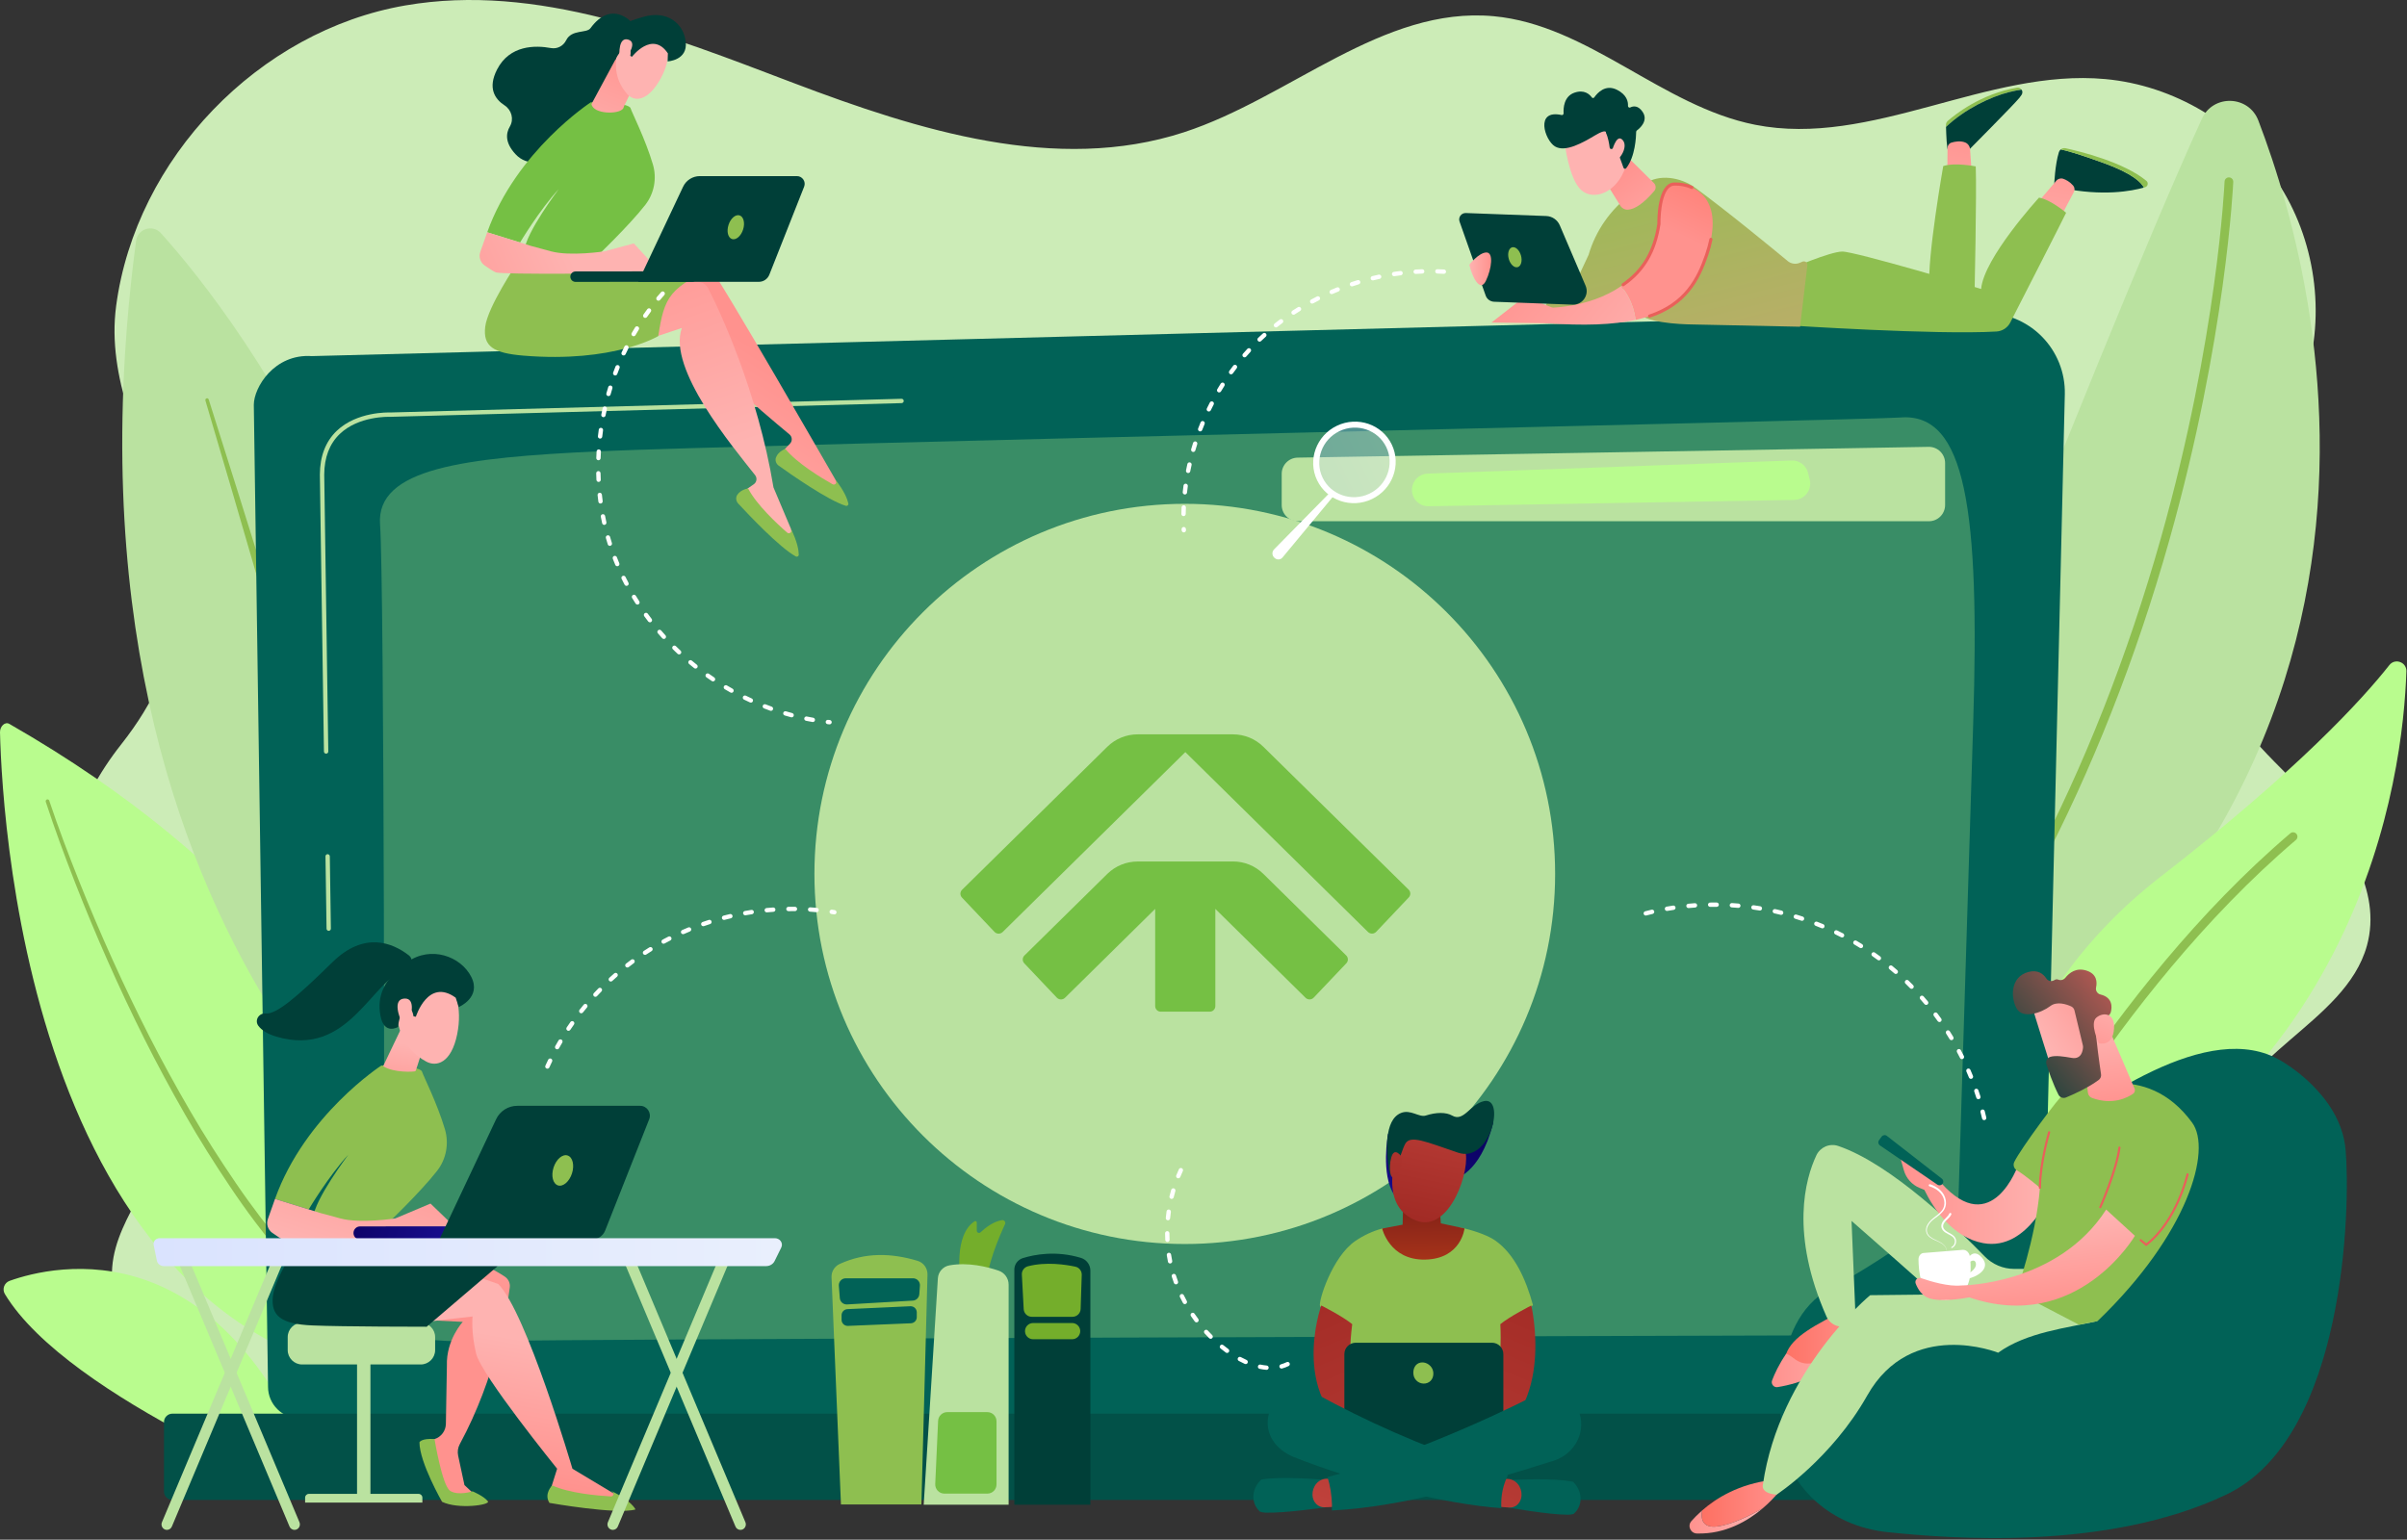 <svg width="597" height="382" viewBox="0 0 597 382" fill="none" xmlns="http://www.w3.org/2000/svg">
<rect x="0" y="0" width="597" height="382" fill="#333333" stroke="none"/>
<path d="M571.738 196.712C561.809 186.433 550.072 176.408 547.008 162.45C541.71 138.3 564.364 117.707 571.779 94.122C576.908 77.813 574.262 59.242 564.784 45.012C555.306 30.781 539.189 21.178 522.156 19.618C492.851 16.931 464.176 36.669 435.308 30.953C412.195 26.377 393.93 6.185 370.469 4.021C342.859 1.476 319.952 24.258 293.589 32.836C262.052 43.095 227.864 32.375 196.86 20.608C165.855 8.842 133.236 -4.285 100.553 1.345C64.175 7.612 33.674 39.298 28.81 75.877C23.988 112.127 64.429 141.229 30.004 184.756C19.246 198.358 12.092 217.299 16.847 233.972C21.469 250.175 41.132 260.422 41.274 277.268C41.388 290.567 28.841 301.151 27.831 314.411C26.962 325.794 35.152 336.317 45.217 341.713C55.282 347.107 66.958 348.428 78.314 349.649C78.314 349.649 189.708 357.235 247.12 356.089C337.658 354.281 428.196 352.473 518.733 350.665C528.038 350.478 537.569 350.25 546.24 346.868C554.911 343.485 562.686 336.245 564.007 327.037C566.256 311.365 549.866 297.763 551.382 282.002C553.316 261.877 581.666 254.114 587.059 234.628C590.869 220.859 581.664 206.99 571.738 196.712Z" fill="#CCECB7"/>
<path d="M0.001 181.724C0.582 205.41 8.352 342.501 110.476 343.36C110.476 343.36 123.569 249.087 2.311 179.596C1.248 178.987 -0.038 180.177 0.001 181.724Z" fill="#B9FC8E"/>
<path d="M12.214 198.653C14.457 205.335 16.961 211.947 19.574 218.503C22.193 225.059 24.953 231.56 27.861 237.991C30.769 244.425 33.819 250.79 37.019 257.079C40.23 263.363 43.62 269.552 47.17 275.646C50.707 281.749 54.514 287.688 58.485 293.505C62.442 299.335 66.733 304.929 71.254 310.314L72.966 312.32C73.536 312.987 74.098 313.663 74.708 314.3L78.286 318.167C80.768 320.648 83.225 323.16 85.883 325.446C91.128 330.092 96.755 334.309 102.841 337.73L102.852 337.736C103.369 338.028 103.553 338.684 103.264 339.201C102.971 339.719 102.315 339.902 101.797 339.613L101.792 339.61C95.564 336.05 89.854 331.697 84.556 326.937C81.87 324.589 79.397 322.028 76.9 319.494L73.305 315.552C72.696 314.904 72.134 314.217 71.561 313.538L69.844 311.499C65.316 306.025 61.034 300.353 57.093 294.456C53.139 288.57 49.355 282.57 45.846 276.414C42.323 270.267 38.967 264.027 35.792 257.699C32.628 251.365 29.614 244.956 26.748 238.486C23.882 232.016 21.16 225.482 18.584 218.89C16.012 212.294 13.555 205.663 11.349 198.926C11.271 198.687 11.402 198.428 11.641 198.35C11.88 198.272 12.136 198.4 12.214 198.639V198.653Z" fill="#8EBF50"/>
<path d="M2.391 317.78C13.082 313.947 56.364 303.371 80.457 371.847C80.457 371.847 16.967 347.176 1.208 321.054C0.477 319.836 1.055 318.258 2.391 317.78Z" fill="#B9FC8E"/>
<path d="M118.201 305.875C118.201 305.875 9.902 239.332 33.755 59.743C34.153 56.75 37.879 55.596 39.902 57.841C58.735 78.725 122.826 160.778 118.201 305.875Z" fill="#BAE2A0"/>
<path d="M51.762 99.106C56.556 114.275 61.348 129.446 66.065 144.636C68.424 152.233 70.77 159.832 73.052 167.454L76.478 178.884L79.834 190.333L86.476 213.254L89.754 224.728L92.951 236.225C97.198 251.557 101.352 266.918 105.128 282.378C105.181 282.592 105.047 282.809 104.833 282.862C104.622 282.912 104.41 282.787 104.352 282.578L101.143 271.093L97.874 259.624C95.673 251.983 93.508 244.333 91.262 236.706L84.57 213.81L77.819 190.931L74.421 179.499L71.06 168.055C68.789 160.433 66.588 152.792 64.359 145.159C59.91 129.888 55.479 114.611 50.944 99.368C50.877 99.14 51.005 98.9 51.233 98.834C51.456 98.756 51.692 98.884 51.762 99.106Z" fill="#8EBF50"/>
<path d="M439.073 297.135C454.238 257.524 519.42 87.971 546.128 29.462C548.928 23.331 557.727 23.618 560.134 29.913C577.581 75.529 612.028 212.35 443.87 301.365C441.082 302.84 437.946 300.08 439.073 297.135Z" fill="#BAE2A0"/>
<path d="M445.097 297.666C444.816 297.666 444.538 297.557 444.326 297.34C443.912 296.915 443.92 296.233 444.346 295.819C467.392 273.363 487.377 246.214 503.751 215.126C516.857 190.241 527.687 162.792 535.946 133.54C550.013 83.707 551.738 45.423 551.752 45.042C551.777 44.447 552.281 43.982 552.874 44.01C553.469 44.035 553.931 44.536 553.906 45.131C553.889 45.515 552.161 84.005 538.036 134.069C529.741 163.474 518.852 191.073 505.674 216.1C489.195 247.399 469.067 274.74 445.851 297.363C445.637 297.563 445.367 297.666 445.097 297.666Z" fill="#8EBF50"/>
<path d="M495.598 308.971C493.093 309.933 490.422 308.028 490.48 305.349C490.811 290.559 495.528 248.826 535.885 217.513C569.965 191.068 585.932 173.493 592.624 165.012C594.041 163.218 596.924 164.275 596.849 166.559C596.042 191.746 586.302 274.08 495.598 308.971Z" fill="#B9FC8E"/>
<path d="M493.48 306.308C493.318 306.308 493.154 306.272 492.998 306.194C492.467 305.927 492.25 305.282 492.517 304.751C492.809 304.164 522.325 245.666 568.053 206.753C568.507 206.369 569.186 206.422 569.572 206.876C569.959 207.329 569.904 208.008 569.45 208.394C524.064 247.015 494.735 305.132 494.443 305.713C494.253 306.092 493.875 306.308 493.48 306.308Z" fill="#8EBF50"/>
<path d="M506.305 344.083C506.305 348.392 502.777 351.916 498.461 351.916H74.326C70.013 351.916 66.482 348.392 66.482 344.083L62.953 100.436C62.953 96.127 68.032 87.718 77.337 88.35L491.849 77.629C497.262 77.49 502.496 79.571 506.328 83.39C510.159 87.209 512.258 92.43 512.13 97.835L506.305 344.083Z" fill="#016257"/>
<path d="M498.561 336.57C498.561 340.651 495.222 343.989 491.14 343.989H84.553C80.471 343.989 77.131 340.651 77.131 336.57L73.8 115.385C74.193 102.074 85.866 97.29 92.942 97.574L490.216 86.92C494.02 86.817 497.696 88.283 500.389 90.967C503.083 93.651 504.563 97.329 504.469 101.129L498.561 336.57Z" fill="#016257"/>
<path d="M81.528 230.94C81.233 230.94 80.994 230.703 80.991 230.408L80.727 212.47C80.721 212.172 80.96 211.927 81.258 211.924C81.536 211.933 81.801 212.158 81.803 212.456L82.068 230.395C82.073 230.692 81.834 230.937 81.536 230.94C81.534 230.94 81.531 230.94 81.528 230.94Z" fill="#BAE2A0"/>
<path d="M80.882 186.984C80.587 186.984 80.348 186.748 80.345 186.453L79.335 117.752C79.355 113.181 80.763 109.532 83.52 106.892C88.537 102.085 96.393 102.327 96.727 102.341L223.598 98.939C223.896 98.923 224.143 99.165 224.152 99.462C224.16 99.76 223.926 100.008 223.629 100.016L96.727 103.418C96.374 103.407 88.958 103.179 84.269 107.671C81.731 110.102 80.437 113.49 80.418 117.749L81.428 186.442C81.433 186.739 81.194 186.984 80.896 186.987C80.888 186.984 80.885 186.984 80.882 186.984Z" fill="#BAE2A0"/>
<g opacity="0.32">
<path d="M95.046 324.3C95.472 306.019 95.313 144.133 94.264 130.152C93.215 116.172 114.998 113.549 148.44 111.974C181.883 110.4 464.059 104.172 471.324 103.582C487.656 102.258 491.037 126.659 489.401 179.632C488.173 219.429 486.139 284.99 485.201 315.137C484.923 324.114 477.582 331.238 468.597 331.263C400.694 331.449 140.443 332.195 123.118 332.712C103.183 333.302 94.876 331.546 95.046 324.3Z" fill="#AFEA88"/>
</g>
<path d="M538.626 372.142H42.762C41.613 372.142 40.672 371.202 40.672 370.056V352.823C40.672 351.674 41.613 350.734 42.762 350.734H538.626C539.776 350.734 540.716 351.674 540.716 352.823V370.056C540.713 371.204 539.773 372.142 538.626 372.142Z" fill="#025148"/>
<path d="M293.857 308.644C344.588 308.644 385.713 267.534 385.713 216.822C385.713 166.11 344.588 125 293.857 125C243.126 125 202 166.11 202 216.822C202 267.534 243.126 308.644 293.857 308.644Z" fill="#BAE2A0"/>
<path d="M482.661 31.493C482.655 31.318 482.653 31.159 482.65 31.02C482.641 30.631 482.803 30.258 483.095 29.999C484.812 28.486 491.24 23.304 500.27 21.757C500.757 21.674 501.177 21.896 501.408 22.247C500.657 22.33 499.646 22.514 498.286 22.856C493.822 23.985 487.314 27.037 482.661 31.493Z" fill="#8EBF50"/>
<path d="M498.289 22.859C499.649 22.516 500.657 22.333 501.411 22.249C501.645 22.6 501.692 23.078 501.428 23.498C501.28 23.735 501.096 23.991 500.874 24.266C499.446 26.018 487.934 37.601 487.934 37.601C487.934 37.601 484.311 38.007 483.212 37.356C482.856 37.145 482.714 33.387 482.664 31.493C487.314 27.037 493.822 23.985 498.289 22.859Z" fill="#003F38"/>
<path d="M482.978 43.643L483.045 36.678C483.051 36.088 483.429 35.562 483.994 35.387C484.862 35.117 486.192 34.87 487.397 35.334C488.104 35.607 488.574 36.283 488.627 37.039L489.083 43.548L482.978 43.643Z" fill="url(#paint0_linear_714_1595)"/>
<path d="M510.666 37.74C510.752 37.468 510.917 37.24 511.122 37.07C512.581 37.373 515.619 38.208 521.839 40.469C529.049 43.092 531.144 45.34 531.742 46.539C528.634 47.415 521.577 48.736 511.493 46.667L509.506 45.712C509.506 45.71 509.692 40.845 510.666 37.74Z" fill="#003F38"/>
<path d="M521.838 40.466C515.619 38.205 512.583 37.37 511.122 37.067C511.445 36.803 511.882 36.683 512.319 36.778C515.903 37.559 526.733 40.216 532.363 44.867C532.925 45.331 532.749 46.236 532.051 46.444C531.954 46.475 531.848 46.502 531.742 46.533C531.144 45.34 529.048 43.09 521.838 40.466Z" fill="#8EBF50"/>
<path d="M505.727 49.88L510.026 44.828C510.443 44.336 511.12 44.147 511.732 44.355C512.411 44.586 513.31 45.053 514.175 46.013C514.578 46.461 514.654 47.117 514.373 47.651L511.222 53.612L505.727 49.88Z" fill="url(#paint1_linear_714_1595)"/>
<path d="M490.038 41.284C490.038 41.284 484.859 40.238 481.971 41.206C481.971 41.206 477.958 63.932 478.543 71.257L489.729 73.64C489.729 73.643 490.294 47.999 490.038 41.284Z" fill="#8EBF50"/>
<path d="M443.656 80.728C443.656 80.728 480.29 83.134 495.177 82.25C496.636 82.163 497.935 81.312 498.603 80.013C501.853 73.663 511.598 54.606 512.452 52.786C512.452 52.786 508.598 49.507 505.735 49.031C505.735 49.031 492.016 63.999 491.373 71.696C491.373 71.696 460.021 62.358 456.915 62.414C453.81 62.469 444.246 66.625 444.246 66.625L443.656 80.728Z" fill="#8EBF50"/>
<path d="M383.01 77.081C383.525 72.775 391.472 68.664 391.472 68.664L394.01 63.242C395.774 57.226 399.453 51.949 404.492 48.213L408.001 45.612C411.449 43.056 416.914 44.002 420.382 46.53C428.081 52.144 439.501 61.54 443.403 64.772C444.24 65.468 445.398 65.632 446.397 65.201L447.056 64.917C447.68 64.65 448.359 65.156 448.275 65.829L446.461 81.062L419.828 80.5C416.633 80.469 407.386 80.052 405.939 77.204L403.535 71.137C397.717 75.988 390.281 79.29 386.305 80.233C384.471 80.669 382.774 79.059 383.01 77.081Z" fill="url(#paint2_linear_714_1595)"/>
<path d="M402.097 37.376L410.208 45.404C410.748 45.938 410.792 46.806 410.297 47.382C407.743 50.366 405.561 51.921 403.758 52.024C402.993 52.069 402.272 51.657 401.868 51.006L397.58 44.105L402.097 37.376Z" fill="url(#paint3_linear_714_1595)"/>
<path d="M385.197 76.4L378.179 73.59L369.929 80.024L384.591 80.219L385.197 76.4Z" fill="url(#paint4_linear_714_1595)"/>
<path d="M388.044 35.267C388.044 35.267 389.096 44.319 392.143 47.128C395.19 49.938 401.198 47.902 403.285 41.106L399.367 29.415L388.044 35.267Z" fill="url(#paint5_linear_714_1595)"/>
<path d="M399.748 36.959C399.514 37.042 399.269 36.87 399.236 36.594C399.133 35.76 398.871 34.105 398.323 32.975C398.323 32.975 398.626 31.793 395.666 33.557C392.702 35.32 388.253 37.91 385.662 36.319C383.135 34.767 380.636 27.053 387.337 28.541C387.593 28.597 387.83 28.372 387.813 28.077C387.743 26.811 387.883 23.904 390.495 22.998C392.941 22.146 394.266 23.404 394.809 24.16C394.967 24.383 395.268 24.38 395.426 24.155C396.167 23.084 398.173 20.808 401.081 22.291C403.474 23.512 403.833 25.19 403.783 26.233C403.766 26.569 404.069 26.803 404.342 26.664C405.082 26.288 406.271 26.099 407.389 27.718C408.936 29.954 406.677 31.86 405.998 32.358C405.887 32.438 405.817 32.575 405.814 32.725C405.797 33.879 405.589 38.92 403.326 41.74C403.132 41.985 402.773 41.91 402.664 41.604L400.986 36.953C400.908 36.736 400.697 36.625 400.499 36.694L399.748 36.959Z" fill="#003F38"/>
<path d="M399.703 37.899C399.703 37.899 400.8 33.073 402.383 34.658C403.964 36.244 401.918 39.682 400.085 40.322L399.703 37.899Z" fill="url(#paint6_linear_714_1595)"/>
<path d="M411.46 55.548C411.46 55.548 411.238 45.821 415.236 45.665C420.201 45.471 428.142 49.14 423.259 63.345C420.56 71.192 416.553 76.998 405.675 79.368C405.185 75.373 403.402 72.575 402.08 70.995C406.529 67.924 410.322 63.106 411.46 55.548Z" fill="url(#paint7_linear_714_1595)"/>
<path d="M402.575 71.028C402.653 71.028 402.731 71.006 402.801 70.959C407.926 67.421 410.801 62.542 411.844 55.604C411.847 55.582 411.85 55.56 411.85 55.537C411.791 52.939 412.287 46.169 415.25 46.052C416.683 45.996 418.183 46.28 419.474 46.853C419.672 46.939 419.9 46.853 419.986 46.656C420.073 46.458 419.986 46.23 419.789 46.141C418.392 45.521 416.77 45.215 415.22 45.273C410.973 45.44 411.057 54.77 411.071 55.521C410.055 62.213 407.286 66.917 402.358 70.319C402.18 70.441 402.138 70.683 402.258 70.859C402.333 70.967 402.453 71.026 402.575 71.028Z" fill="url(#paint8_linear_714_1595)"/>
<path d="M409.134 78.811C409.176 78.811 409.22 78.806 409.262 78.792C418.295 75.771 421.503 69.643 423.626 63.471C424.108 62.071 424.48 60.725 424.736 59.465C424.778 59.254 424.645 59.051 424.433 59.006C424.222 58.964 424.019 59.101 423.974 59.309C423.724 60.536 423.359 61.852 422.889 63.218C420.832 69.201 417.727 75.142 409.014 78.055C408.811 78.124 408.7 78.344 408.769 78.547C408.822 78.709 408.973 78.811 409.134 78.811Z" fill="url(#paint9_linear_714_1595)"/>
<path d="M383.166 80.152L383.219 76.38C383.219 76.38 393.79 76.714 402.077 70.995C403.399 72.575 405.183 75.373 405.672 79.368C400.171 80.567 392.911 80.889 383.166 80.152Z" fill="url(#paint10_linear_714_1595)"/>
<path d="M363.57 52.853L383.511 53.596C384.983 53.651 386.288 54.55 386.867 55.902L393.27 70.892C394.241 73.167 392.513 75.679 390.042 75.588L370.577 74.864C369.628 74.828 368.799 74.219 368.484 73.323L362.009 54.975C361.633 53.916 362.446 52.811 363.57 52.853Z" fill="#003F38"/>
<path d="M377.244 63.395C377.626 64.753 377.258 66.046 376.424 66.28C375.589 66.516 374.601 65.604 374.217 64.247C373.836 62.889 374.203 61.596 375.038 61.362C375.875 61.128 376.863 62.038 377.244 63.395Z" fill="#8EBF50"/>
<path d="M364.424 65.685C364.424 65.685 366.709 62.739 368.61 62.639C370.51 62.539 369.995 66.636 368.543 69.674C367.09 72.714 365.109 68.661 364.424 65.685Z" fill="url(#paint11_linear_714_1595)"/>
<path d="M91.877 336.208H88.557V372.108H91.877V336.208Z" fill="#BAE2A0"/>
<path d="M75.674 372.801H104.761V371.563C104.761 371.051 104.346 370.64 103.837 370.64H76.6C76.088 370.64 75.676 371.054 75.676 371.563V372.801H75.674Z" fill="#BAE2A0"/>
<path d="M71.358 334.962C71.358 336.926 72.966 338.531 74.928 338.531H104.355C106.319 338.531 107.925 336.923 107.925 334.962V331.736C107.925 329.772 106.316 328.167 104.355 328.167H74.928C72.963 328.167 71.358 329.774 71.358 331.736V334.962Z" fill="#BAE2A0"/>
<path d="M114.734 312.27C114.734 312.27 119.668 313.035 125.216 316.742C126.09 317.327 126.569 318.342 126.438 319.385C125.773 324.645 123.043 341.672 114.035 358.303C113.56 359.179 113.423 360.2 113.635 361.176L115.199 368.456L118.101 371.177H110.627L105.648 357.713L107.777 357.04C109.427 356.517 110.56 355.001 110.591 353.271L110.841 338.829C110.627 332.395 114.787 327.955 114.787 327.955L102.849 327.374L114.734 312.27Z" fill="url(#paint12_linear_714_1595)"/>
<path d="M121.017 372.487C121.699 373.377 113.691 374.553 109.645 372.604C109.645 372.604 104.037 362.848 104.037 357.827C104.037 357.827 104.483 356.804 107.775 357.035C107.775 357.035 109.658 368.584 111.645 369.877C113.635 371.171 117.208 370.008 117.208 370.008C117.208 370.008 120.013 371.174 121.017 372.487Z" fill="#8EBF50"/>
<path d="M104.355 328.164C104.419 328.055 117.208 326.626 117.208 326.626C117.208 326.626 116.79 330.512 118.098 335.863C119.406 341.215 138.184 364.398 138.184 364.398L136.214 370.637C142.302 372.756 148.29 373.096 154.181 371.716L141.979 364.398C141.979 364.398 130.559 325.496 123.563 318.556L110.744 314.122L104.355 328.164Z" fill="url(#paint13_linear_714_1595)"/>
<path d="M75.673 305.527C75.673 305.527 68.305 316.484 67.701 321.48C67.097 326.478 69.719 328.509 77.452 328.843C85.182 329.176 105.824 329.171 105.824 329.171L123.441 314.122C123.441 314.122 110.605 309.544 107.265 308.247C103.926 306.957 75.673 305.527 75.673 305.527Z" fill="#003F38"/>
<path d="M136.959 368.537C136.959 368.537 134.839 370.59 136.272 372.873C136.272 372.873 153.063 375.85 157.624 374.498C157.624 374.498 156.677 372.339 151.543 369.88L151.922 370.17C152.4 370.537 152.119 371.304 151.516 371.268C148.132 371.079 141.131 370.459 136.959 368.537Z" fill="#8EBF50"/>
<path d="M95.6 304.078C95.6 304.078 104.182 295.911 108.406 290.5C110.688 287.577 111.406 283.727 110.351 280.169C108.423 273.674 104.995 266.948 104.683 265.902C104.204 264.297 94.582 264.364 94.582 264.364C94.582 264.364 75.648 276.648 68.21 297.454L76.564 300.055C76.564 300.055 81.506 291.766 86.392 286.495C86.392 286.495 77.941 297.655 77.644 302.225L95.6 304.078Z" fill="#8EBF50"/>
<path d="M105.846 256.934C105.746 257.268 103.233 265.591 103.038 265.763C102.841 265.936 97.531 266.222 95.033 264.514L99.273 255.641L105.846 256.934Z" fill="url(#paint14_linear_714_1595)"/>
<path d="M112.355 245.31C112.355 245.31 114.837 249.557 113.382 256.645C111.926 263.735 108.27 264.776 105.707 263.376C103.144 261.977 99.719 259.338 98.591 253.212C97.462 247.087 108.993 239.966 112.355 245.31Z" fill="url(#paint15_linear_714_1595)"/>
<path d="M103.147 252.255C103.147 252.255 106.149 242.536 113.023 247.532L113.788 249.849C113.788 249.849 119.467 247.463 116.891 242.37C114.314 237.274 106.845 234.511 100.971 238.726C95.097 242.94 93.452 247.265 94.376 252.077C95.3 256.887 98.736 254.787 98.736 254.787C98.736 254.787 99.004 251.137 100.637 250.294C102.268 249.454 102.56 252.158 102.56 252.158L103.147 252.255Z" fill="#003F38"/>
<path d="M101.744 252.539C101.744 252.539 103.317 247.552 100.292 247.744C97.267 247.936 99.062 252.517 99.869 254.169L101.744 252.539Z" fill="url(#paint16_linear_714_1595)"/>
<path d="M113.081 304.684L106.776 298.609L98.055 302.292C98.055 302.292 89.373 303.635 84.406 302.292C79.436 300.948 79.436 300.948 79.436 300.948L68.208 297.454L66.443 302.436C65.995 303.702 66.446 305.107 67.54 305.883C68.511 306.573 69.649 307.332 70.375 307.649C71.853 308.295 106.826 307.201 106.826 307.201L113.081 304.684Z" fill="url(#paint17_linear_714_1595)"/>
<path d="M100.832 240.406C102.326 239.955 102.615 237.961 101.377 237.006C97.387 233.924 90.352 230.956 82.416 238.759C73.475 247.546 68.53 251.677 65.917 251.443C64.203 251.29 63.059 253.157 64.095 254.531C64.86 255.546 66.229 256.511 68.564 257.198C86.596 262.514 92.061 243.051 100.832 240.406Z" fill="#003F38"/>
<path d="M89.225 307.549C89.253 307.552 89.281 307.552 89.309 307.552L125.879 307.513C126.783 307.513 127.515 306.779 127.515 305.875C127.515 304.971 126.778 304.225 125.876 304.239L89.306 304.278C88.402 304.278 87.67 305.012 87.67 305.916C87.67 306.79 88.36 307.505 89.225 307.549Z" fill="url(#paint18_linear_714_1595)"/>
<path d="M158.756 274.356H128.3C126.054 274.356 124.009 275.652 123.049 277.683L108.969 307.527H146.819C148.266 307.527 149.568 306.642 150.099 305.296L161.019 277.68C161.648 276.086 160.47 274.356 158.756 274.356Z" fill="#003F38"/>
<path d="M137.299 289.658C136.639 291.708 137.126 293.699 138.387 294.103C139.647 294.509 141.206 293.176 141.865 291.126C142.525 289.076 142.038 287.085 140.777 286.681C139.517 286.275 137.958 287.607 137.299 289.658Z" fill="#8EBF50"/>
<path d="M183.647 379.572C183.823 379.572 184.003 379.535 184.176 379.46C184.855 379.163 185.169 378.356 184.877 377.661L156.789 310.879C156.497 310.183 155.709 309.863 155.03 310.161C154.351 310.459 154.037 311.265 154.329 311.961L182.417 378.743C182.634 379.26 183.13 379.572 183.647 379.572Z" fill="#BAE2A0"/>
<path d="M152.005 379.572C152.523 379.572 153.018 379.26 153.235 378.743L181.324 311.961C181.616 311.265 181.302 310.461 180.623 310.161C179.944 309.863 179.156 310.183 178.864 310.879L150.775 377.661C150.483 378.356 150.798 379.16 151.477 379.46C151.649 379.535 151.83 379.572 152.005 379.572Z" fill="#BAE2A0"/>
<path d="M73.041 379.572C73.216 379.572 73.397 379.535 73.57 379.46C74.249 379.163 74.563 378.356 74.271 377.661L46.182 310.879C45.89 310.183 45.103 309.863 44.424 310.161C43.745 310.459 43.43 311.265 43.723 311.961L71.811 378.743C72.028 379.26 72.523 379.572 73.041 379.572Z" fill="#BAE2A0"/>
<path d="M41.399 379.572C41.919 379.572 42.412 379.26 42.629 378.743L70.718 311.961C71.01 311.265 70.695 310.461 70.016 310.161C69.337 309.863 68.55 310.183 68.258 310.879L40.169 377.661C39.877 378.356 40.191 379.16 40.87 379.46C41.043 379.535 41.224 379.572 41.399 379.572Z" fill="#BAE2A0"/>
<path d="M38.11 308.884C38.024 308.47 38.141 308.041 38.427 307.716C38.714 307.391 39.14 307.201 39.59 307.201H192.201C192.794 307.201 193.345 307.485 193.665 307.952C193.985 308.42 194.027 309.007 193.779 309.513L192.126 312.868C191.748 313.635 190.927 314.128 190.025 314.128H40.639C39.799 314.128 39.078 313.569 38.917 312.798L38.11 308.884Z" fill="url(#paint19_linear_714_1595)"/>
<path d="M565.758 263.185C565.758 263.185 580.548 271.374 581.772 285.237C582.996 299.098 581.875 356.634 552.214 370.795C522.556 384.957 483.295 381.694 468.269 380.145C453.242 378.595 444.908 368.387 443.049 361.357C441.188 354.328 438.182 328.144 453.991 319.697C469.799 311.251 486.404 298.311 502.994 285.71C519.584 273.11 548.018 252.542 565.758 263.185Z" fill="#016257"/>
<path d="M458.652 324.475C458.652 324.475 462.645 324.687 463.132 332.895C463.132 332.895 453.874 341.19 441.371 343.165C440.434 343.313 442.685 336.759 443.022 335.872C444.633 331.647 449.706 328.926 458.652 324.475Z" fill="url(#paint20_linear_714_1595)"/>
<path d="M503.609 314.82H499.602C496.828 314.82 494.176 313.702 492.247 311.71C485.611 304.865 469.026 288.753 455.916 284.314C453.785 283.591 451.456 284.617 450.499 286.656C447.763 292.492 443.923 306.078 453.014 326.637C454.021 328.915 456.879 329.883 458.952 328.5C459.542 328.108 459.968 327.588 460.23 326.943L459.231 302.912C459.231 302.912 481.286 322.194 485.118 325.916C488.95 329.633 508.437 327.366 503.609 314.82Z" fill="#BAE2A0"/>
<path d="M422.168 374.751C425.699 371.658 431.323 368.189 439.443 367.193L442.19 368.873C442.19 368.873 440.439 371.455 437.239 374.183C434.298 375.891 429.759 378.203 425.994 378.704C422.335 379.19 421.795 376.982 422.168 374.751Z" fill="url(#paint21_linear_714_1595)"/>
<path d="M443.024 335.872C445.2 336.576 446.155 339.655 451.673 337.619C457.013 335.649 460.981 333.107 463.023 331.641C463.068 332.039 463.107 332.453 463.135 332.895C463.135 332.895 453.376 342.175 440.87 344.15C439.933 344.297 439.187 343.363 439.526 342.473C440.133 340.882 441.227 338.464 443.024 335.872Z" fill="url(#paint22_linear_714_1595)"/>
<path d="M419.508 377.393C420.203 376.604 421.091 375.694 422.168 374.754C421.795 376.982 422.335 379.193 425.994 378.706C429.759 378.206 434.298 375.894 437.239 374.186C433.555 377.327 427.948 380.662 420.871 380.467C419.296 380.42 418.47 378.573 419.508 377.393Z" fill="url(#paint23_linear_714_1595)"/>
<path d="M500.562 289.032C500.562 289.032 494.084 307.685 481.456 293.488L480.254 292.954L471.202 286.77L472.209 290.35C472.766 292.331 474.204 293.944 476.108 294.728L477.299 295.218C479.567 299.933 484.431 307.076 491.916 308.431C503.153 310.464 508.916 295.288 508.916 295.288L500.562 289.032Z" fill="url(#paint24_linear_714_1595)"/>
<path d="M503.3 320.915L463.85 321.341C463.85 321.341 441.321 339.972 437.236 368.384C437.236 368.384 436.557 370.473 440.631 370.832C440.631 370.832 454.252 361.939 463.132 346.217C474.021 326.94 495.595 335.616 495.595 335.616C502.682 330.506 512.7 329.466 520.247 327.766L503.3 320.915Z" fill="#BAE2A0"/>
<path d="M500.094 320.567C500.094 320.567 504.922 307.443 505.96 294.695C505.96 294.695 502.426 291.66 500.22 290.35C499.505 289.927 499.235 289.029 499.596 288.281C501.219 284.918 511.039 271.716 511.773 271.535C515.772 270.536 532.165 262.745 543.713 278.534C548.669 285.31 542.731 306.167 520.247 327.769L515.608 328.656L500.094 320.567Z" fill="#8EBF50"/>
<path d="M522.389 253.666L529.466 270.18C529.599 270.628 529.435 271.115 529.048 271.379C527.635 272.347 523.942 274.272 518.872 272.4C518.293 272.186 517.895 271.646 517.845 271.029L516.615 259.377L522.389 253.666Z" fill="url(#paint25_linear_714_1595)"/>
<path d="M505.96 294.962C505.813 294.962 505.69 294.843 505.69 294.695C505.671 288.773 507.95 280.937 507.972 280.859C508.014 280.717 508.164 280.634 508.306 280.676C508.448 280.717 508.531 280.868 508.49 281.009C508.467 281.087 506.211 288.848 506.23 294.692C506.23 294.843 506.111 294.962 505.96 294.962Z" fill="url(#paint26_linear_714_1595)"/>
<path d="M520.928 299.78C520.892 299.78 520.856 299.772 520.82 299.758C520.683 299.697 520.622 299.538 520.683 299.402C520.722 299.313 524.696 290.314 525.406 284.695C525.425 284.548 525.553 284.442 525.706 284.461C525.854 284.481 525.959 284.614 525.94 284.762C525.222 290.461 521.218 299.53 521.176 299.621C521.132 299.722 521.034 299.78 520.928 299.78Z" fill="url(#paint27_linear_714_1595)"/>
<path d="M532.293 309.182L530.785 307.9C530.671 307.802 530.657 307.633 530.754 307.521C530.849 307.407 531.018 307.393 531.133 307.491L532.31 308.489C539.687 302.681 542.283 291.421 542.308 291.307C542.341 291.162 542.486 291.071 542.631 291.104C542.775 291.137 542.867 291.279 542.834 291.427C542.809 291.543 540.126 303.168 532.465 309.051L532.293 309.182Z" fill="url(#paint28_linear_714_1595)"/>
<path d="M466.688 282.008L466.054 282.879C465.745 283.301 465.848 283.894 466.279 284.189L480.538 293.925C480.916 294.183 481.425 294.125 481.737 293.794C482.11 293.396 482.06 292.765 481.628 292.431L468.004 281.824C467.593 281.502 466.997 281.585 466.688 282.008Z" fill="#016257"/>
<path d="M477.087 310.873C476.383 310.929 475.835 311.624 475.84 312.467C475.857 315.243 476.344 321.009 480.023 322.125C484.617 323.519 489.835 321.304 488.602 311.838C488.465 310.787 487.692 310.022 486.804 310.094L477.087 310.873Z" fill="white"/>
<path d="M486.395 318.929C486.395 318.929 510.262 318.929 522.389 300.1L529.513 306.609C529.513 306.609 515.257 331.026 488.415 321.875C488.415 321.875 482.218 323.154 478.723 322.186C476.762 321.641 475.699 319.888 475.139 318.456C474.819 317.633 475.623 316.818 476.458 317.104C478.929 317.955 483.32 319.249 486.395 318.929Z" fill="url(#paint29_linear_714_1595)"/>
<path d="M487.636 313.087C487.636 313.087 489.083 309.182 491.568 312.014C494.05 314.845 490.016 317.015 487.636 317.327V316.297C487.636 316.297 490.413 315.051 490.06 313.399C489.704 311.744 487.636 313.813 487.636 313.813V313.087Z" fill="white"/>
<path d="M478.735 293.816C479.642 294.128 480.513 294.592 481.222 295.26C481.935 295.919 482.458 296.817 482.608 297.785C482.686 298.269 482.678 298.77 482.558 299.249C482.441 299.73 482.202 300.178 481.899 300.553C481.286 301.313 480.477 301.824 479.748 302.384C479.018 302.929 478.356 303.607 478.039 304.453C477.886 304.873 477.85 305.332 477.981 305.76C478.109 306.186 478.392 306.556 478.746 306.843C479.455 307.429 480.36 307.71 481.181 308.167C481.587 308.4 481.974 308.673 482.285 309.029C482.603 309.377 482.809 309.833 482.814 310.303C482.814 310.311 482.808 310.317 482.8 310.317C482.792 310.317 482.786 310.311 482.786 310.303C482.77 309.838 482.558 309.402 482.241 309.068C481.929 308.729 481.54 308.467 481.136 308.247C480.324 307.819 479.403 307.557 478.648 306.965C478.273 306.678 477.953 306.286 477.802 305.819C477.647 305.354 477.68 304.843 477.833 304.384C478.153 303.466 478.838 302.742 479.575 302.164C480.304 301.582 481.08 301.057 481.626 300.345C482.185 299.646 482.377 298.728 482.207 297.861C482.049 296.99 481.567 296.2 480.905 295.613C480.243 295.018 479.425 294.603 478.568 294.331C478.426 294.286 478.348 294.136 478.392 293.994C478.437 293.852 478.587 293.774 478.729 293.819C478.729 293.816 478.732 293.816 478.735 293.816Z" fill="white"/>
<path d="M483.969 301.324C483.512 302.27 482.628 302.712 482.205 303.424C481.982 303.772 481.871 304.169 481.985 304.534C482.09 304.901 482.394 305.215 482.739 305.463C483.415 305.961 484.42 306.222 484.954 307.107C485.46 308.002 485.054 309.218 484.139 309.635C484.072 309.666 483.994 309.635 483.963 309.569C483.933 309.502 483.963 309.424 484.027 309.393C484.781 309.04 485.096 307.964 484.664 307.276C484.453 306.923 484.094 306.67 483.713 306.459C483.332 306.242 482.903 306.064 482.508 305.794C482.121 305.53 481.731 305.174 481.567 304.665C481.392 304.153 481.548 303.594 481.801 303.182C482.313 302.328 483.17 301.849 483.476 301.107C483.532 300.97 483.691 300.904 483.827 300.959C483.963 301.015 484.03 301.174 483.974 301.31C483.974 301.313 483.972 301.318 483.969 301.324Z" fill="white"/>
<path d="M503.954 249.432C503.943 249.702 509.336 266.804 509.336 266.804L519.039 263.518L516.337 246.55C516.337 246.55 504.132 244.895 503.954 249.432Z" fill="url(#paint30_linear_714_1595)"/>
<path d="M513.696 249.685C514.111 249.874 514.417 250.242 514.523 250.684L516.615 259.377C516.646 259.507 516.663 259.641 516.654 259.777C516.621 260.525 516.323 262.895 513.874 262.47C511.787 262.108 509.864 261.802 508.526 262.214C507.744 262.453 507.318 263.293 507.569 264.069C508.081 265.671 509.18 268.884 510.557 271.602C510.902 272.283 511.718 272.578 512.425 272.286C514.289 271.518 517.881 269.908 520.536 267.936C520.973 267.613 521.193 267.076 521.115 266.539C520.767 264.175 519.821 257.543 519.84 255.63C519.86 253.852 521.85 252.561 522.81 252.041C523.174 251.844 523.436 251.507 523.541 251.107C523.85 249.905 524.056 247.468 520.956 246.734C520.185 246.55 519.712 245.763 519.879 244.987C520.18 243.599 520.071 241.652 517.534 240.82C514.965 239.977 513.232 241.376 512.283 242.567C511.862 243.093 511.133 243.318 510.513 243.054C510.237 242.937 509.912 242.926 509.553 243.159C508.877 243.599 507.997 243.446 507.552 242.773C506.79 241.616 505.409 240.497 503.025 241.168C498.65 242.395 498.661 247.379 500.139 250.15C501.617 252.918 506.28 251.318 508.529 249.61C510.173 248.356 512.553 249.168 513.696 249.685Z" fill="url(#paint31_linear_714_1595)"/>
<path d="M520.581 258.851C520.581 258.851 518.215 253.916 519.963 252.467C521.713 251.015 524.565 251.377 524.34 255.154C524.062 259.849 520.581 258.851 520.581 258.851Z" fill="url(#paint32_linear_714_1595)"/>
<path d="M346.983 279.338C346.897 279.502 344.259 281.36 344.259 281.36C344.259 281.36 342.425 291.446 345.786 296.414C349.148 301.382 360.599 292.537 360.599 292.537C360.599 292.537 367.04 291.53 370.277 278.868C371.02 275.963 366.375 278.169 361.205 278.706C354.538 279.396 346.983 279.338 346.983 279.338Z" fill="url(#paint33_linear_714_1595)"/>
<path d="M336.13 307.911C338.17 306.509 340.424 305.455 342.811 304.804C343.71 304.559 348.555 305.966 351.552 305.9C355.665 305.805 359.85 303.936 363.239 304.779C366.606 305.619 369.361 306.712 370.953 307.844C375.717 311.229 378.513 317.544 380.216 323.799C376.988 327.11 372.929 328.581 372.929 328.581L372.177 358.982L354.193 368.181L333.668 357.88L334.402 328.172C334.402 328.172 327.885 325.137 327.407 324.033C326.931 322.929 330.381 311.863 336.13 307.911Z" fill="#8EBF50"/>
<path d="M327.713 323.9C327.713 323.9 318.978 348.106 338.896 358.055C343.031 357.507 341.442 350.64 341.442 350.64C341.442 350.64 332.788 348.726 335.387 328.531C332.994 326.564 327.713 323.9 327.713 323.9Z" fill="url(#paint34_linear_714_1595)"/>
<path d="M379.799 323.9C379.799 323.9 385.81 349.168 368.615 358.055C364.48 357.507 366.069 350.64 366.069 350.64C366.069 350.64 373.046 347.207 372.124 328.531C374.518 326.564 379.799 323.9 379.799 323.9Z" fill="url(#paint35_linear_714_1595)"/>
<path d="M370.048 359.755H336.258C334.706 359.755 333.437 358.487 333.437 356.934V335.955C333.437 334.403 334.706 333.135 336.258 333.135H370.048C371.601 333.135 372.87 334.403 372.87 335.955V356.934C372.87 358.487 371.601 359.755 370.048 359.755Z" fill="#003F38"/>
<path d="M355.479 340.342C355.687 341.755 354.93 343.037 353.517 343.246C352.103 343.455 350.79 342.478 350.581 341.068C350.372 339.655 351.018 338.253 352.431 338.044C353.845 337.833 355.27 338.929 355.479 340.342Z" fill="#8EBF50"/>
<path d="M390.167 367.647C385.654 366.612 375.224 367.168 375.224 367.168L374.801 368.317L374.097 374.025C374.097 374.025 384.031 375.814 388.926 375.811C389.427 375.811 389.883 375.736 390.301 375.605C390.451 375.471 390.596 375.332 390.735 375.182C392.811 372.915 392.21 369.583 390.167 367.647Z" fill="#016257"/>
<path d="M372.225 366.848L373.992 366.923C374.94 366.965 375.834 367.427 376.474 368.206C377.111 368.985 377.439 370.017 377.384 371.068C377.339 371.905 376.994 372.69 376.429 373.246C375.861 373.802 375.119 374.083 374.362 374.031L371.66 373.839L372.225 366.848Z" fill="url(#paint36_linear_714_1595)"/>
<path d="M312.834 367.099C317.372 366.203 327.785 367.079 327.785 367.079L328.18 368.239L328.739 373.966C328.739 373.966 318.766 375.452 313.872 375.296C313.373 375.279 312.917 375.19 312.502 375.049C312.358 374.909 312.213 374.768 312.079 374.612C310.059 372.284 310.744 368.971 312.834 367.099Z" fill="#016257"/>
<path d="M330.787 366.848L329.02 366.871C328.072 366.882 327.164 367.316 326.508 368.075C325.851 368.834 325.498 369.855 325.525 370.909C325.548 371.749 325.873 372.542 326.427 373.115C326.981 373.688 327.715 373.994 328.472 373.964L331.18 373.855L330.787 366.848Z" fill="url(#paint37_linear_714_1595)"/>
<path d="M391.428 349.752C389.383 345.043 384.377 344.278 380.113 346.481C380.038 346.578 353.057 360.403 329.26 366.462C329.942 368.645 330.292 370.968 330.367 373.252C330.381 373.761 330.373 374.261 330.342 374.757C348.591 373.819 368.396 367.736 385.412 362.389C390.693 360.687 393.699 354.971 391.428 349.752Z" fill="#016257"/>
<path d="M372.355 373.608C372.283 370.976 372.795 368.526 373.891 366.259C373.922 366.156 373.961 366.056 373.994 365.953C372.636 365.533 370.881 364.962 368.574 364.181C351.677 358.4 338.785 352.565 326.483 345.844C321.702 343.235 316.27 344.985 314.74 350.637C313.374 355.683 316.473 359.719 320.926 361.505C336.231 367.649 358.709 373.263 372.386 374.181C372.375 373.989 372.361 373.797 372.355 373.608Z" fill="#016257"/>
<path d="M342.814 304.804C342.814 304.804 344.631 312.676 353.455 312.512C362.441 312.347 363.242 304.776 363.242 304.776L357.371 303.521L356.881 296.982L348.051 297.635L347.887 303.847L342.814 304.804Z" fill="url(#paint38_linear_714_1595)"/>
<path d="M349.29 278.459C349.29 278.459 339.172 298.053 351.173 302.806C359.641 306.158 364.948 289.794 363.364 285.363C360.916 278.509 359.304 279.324 359.304 279.324L349.29 278.459Z" fill="url(#paint39_linear_714_1595)"/>
<path d="M363.367 285.363C363.339 285.282 363.314 285.212 363.292 285.146C363.331 285.507 363.35 285.883 363.356 286.272C363.373 285.997 363.384 285.719 363.395 285.443C363.384 285.415 363.376 285.388 363.367 285.363Z" fill="white"/>
<path d="M363.289 285.146C363.275 285.012 363.259 284.879 363.239 284.748C363.762 285.616 362.761 283.596 363.289 285.146Z" fill="white"/>
<path d="M368.051 273.199C373.471 271.966 369.709 288.731 361.636 285.983C353.564 283.235 349.804 281.546 348.547 283.763C347.289 285.98 345.194 295.043 344.495 290.342C343.844 285.95 343.215 277.9 347.456 276.144C349.863 275.146 351.981 277.31 353.642 276.767C356.199 275.933 358.659 275.905 360.178 276.781C363.05 278.436 364.606 273.983 368.051 273.199Z" fill="#003F38"/>
<path d="M347.645 287.021C347.645 287.021 345.895 284.378 345.096 287.082C344.298 289.785 344.804 293.521 346.41 291.785C348.013 290.05 347.645 287.021 347.645 287.021Z" fill="url(#paint40_linear_714_1595)"/>
<path d="M207.239 119.056C207.186 119.037 178.83 69.398 174.999 64.725C174.353 63.941 173.357 63.54 172.347 63.66L164.433 64.603L155.136 84.711L170.627 75.693C169.094 86.288 188.993 102.038 195.819 107.785C196.512 108.369 196.567 109.412 195.944 110.066L193.22 112.917C197.692 117.449 202.853 120.361 208.68 121.707L207.239 119.056Z" fill="url(#paint41_linear_714_1595)"/>
<path d="M194.792 111.379C194.792 111.379 193.053 111.941 192.466 113.487C192.185 114.227 192.488 115.067 193.131 115.529C195.994 117.579 205.438 124.2 209.796 125.496C210.152 125.602 210.495 125.279 210.414 124.914C210.191 123.902 209.468 121.882 207.136 118.923L207.345 119.346C207.609 119.88 207.027 120.439 206.507 120.144C203.591 118.5 197.653 114.901 194.792 111.379Z" fill="#8EBF50"/>
<path d="M196.194 131.24C196.147 131.209 191.892 120.964 191.845 120.934C187.944 97.192 178.427 76.862 175.622 71.512C175.149 70.614 174.253 70.019 173.24 69.932L165.298 69.254L152.122 87.065L169.116 81.368C165.471 91.434 181.769 110.884 187.29 117.891C187.849 118.603 187.693 119.638 186.95 120.152L183.706 122.394C187.167 127.738 191.634 131.632 197.065 134.127L196.194 131.24Z" fill="url(#paint42_linear_714_1595)"/>
<path d="M185.559 121.201C185.559 121.201 183.742 121.398 182.851 122.795C182.426 123.462 182.554 124.347 183.091 124.928C185.478 127.515 193.389 135.91 197.394 138.06C197.722 138.236 198.12 137.988 198.114 137.615C198.101 136.578 197.8 134.453 196.116 131.084L196.236 131.54C196.386 132.119 195.705 132.544 195.254 132.152C192.735 129.958 187.649 125.229 185.559 121.201Z" fill="#8EBF50"/>
<path d="M128.124 65.501C128.124 65.501 120.939 76.183 120.349 81.056C119.759 85.93 122.336 87.613 129.855 88.236C152.231 90.085 163.264 83.382 163.264 83.382C164.794 73.626 165.883 71.142 178.669 65.838C178.669 65.838 162.499 67.12 159.246 65.86C155.99 64.597 128.124 65.501 128.124 65.501Z" fill="#8EBF50"/>
<path d="M156.772 5.657C156.772 5.657 151.769 -0.262 146.448 7C145.486 8.316 141.785 7.231 140.427 9.982C139.725 11.404 138.214 12.21 136.653 11.924C132.771 11.209 126.427 11.148 123.294 17.229C120.903 21.871 122.748 24.586 125.139 26.135C126.894 27.273 127.521 29.582 126.46 31.384C125.442 33.112 125.25 35.454 127.879 38.272C133.77 44.583 145.435 34.266 145.435 34.266L154.696 12.391L156.772 5.657Z" fill="#003F38"/>
<path d="M147.553 64.088C147.553 64.088 155.918 56.124 160.036 50.85C162.262 47.999 162.961 44.247 161.931 40.778C160.05 34.447 156.711 27.888 156.405 26.867C155.937 25.304 146.557 25.368 146.557 25.368C146.557 25.368 128.096 37.343 120.845 57.629L128.99 60.163C128.99 60.163 133.809 52.08 138.57 46.942C138.57 46.942 130.331 57.824 130.039 62.277L147.553 64.088Z" fill="#75C044"/>
<path d="M163.492 67.231L157.206 60.394L149.946 62.35C149.946 62.35 141.481 63.66 136.637 62.35C131.792 61.039 131.792 61.039 131.792 61.039L120.845 57.632L119.125 62.489C118.688 63.721 119.128 65.092 120.194 65.849C121.14 66.522 122.25 67.262 122.96 67.571C124.401 68.202 156.168 67.771 156.168 67.771L163.492 67.231Z" fill="url(#paint43_linear_714_1595)"/>
<path d="M153.007 14.094L146.702 25.813C147.119 28.372 153.564 28.444 154.56 26.914C154.66 26.758 154.719 26.578 154.758 26.397L158.528 18.567C158.689 17.802 156.597 15.231 155.907 14.864L153.4 13.532C152.437 13.02 156.463 12.978 153.007 14.094Z" fill="url(#paint44_linear_714_1595)"/>
<path d="M165.766 11.342C165.766 11.342 166.478 15.301 163.365 20.336C160.251 25.37 157.151 25.142 155.576 23.348C154.001 21.554 152.114 18.564 152.974 13.543C153.831 8.522 164.692 6.294 165.766 11.342Z" fill="url(#paint45_linear_714_1595)"/>
<path d="M156.742 14.088C156.742 14.088 161.784 7.468 165.652 13.24L165.588 15.234C165.588 15.234 170.622 14.998 170.076 10.361C169.531 5.724 165.421 2.555 159.725 4.141C154.028 5.726 150.7 7.529 150.057 11.482C149.415 15.434 152.643 14.789 152.643 14.789C152.643 14.789 153.875 12.06 155.367 11.874C156.856 11.688 156.319 13.846 156.319 13.846L156.742 14.088Z" fill="#003F38"/>
<path d="M155.584 13.913C155.584 13.913 158.194 10.525 155.818 9.824C153.441 9.12 153.53 13.142 153.683 14.639L155.584 13.913Z" fill="url(#paint46_linear_714_1595)"/>
<path d="M142.686 69.935C142.708 69.935 142.731 69.938 142.753 69.938L171.668 69.907C172.383 69.907 172.962 69.326 172.962 68.611C172.962 67.896 172.38 67.306 171.665 67.318L142.75 67.348C142.035 67.348 141.456 67.93 141.456 68.644C141.456 69.337 142.002 69.902 142.686 69.935Z" fill="#003F38"/>
<path d="M197.658 43.693H173.577C171.802 43.693 170.185 44.717 169.425 46.325L158.294 69.921H188.219C189.363 69.921 190.393 69.223 190.813 68.158L199.445 46.322C199.946 45.062 199.016 43.693 197.658 43.693Z" fill="#003F38"/>
<path d="M180.695 55.793C180.172 57.415 180.559 58.987 181.555 59.309C182.551 59.629 183.784 58.578 184.304 56.956C184.827 55.334 184.44 53.763 183.444 53.44C182.448 53.117 181.215 54.172 180.695 55.793Z" fill="#8EBF50"/>
<path d="M238.193 317.154C238.193 317.154 236.474 306.461 241.725 303.004C241.958 302.851 242.27 303.026 242.27 303.304V305.338C242.27 305.824 242.849 306.075 243.202 305.741C244.332 304.676 246.355 303.059 248.5 302.723C249.074 302.634 249.519 303.204 249.274 303.727C247.958 306.539 244.513 314.417 244.646 319.577L238.193 317.154Z" fill="#74AE2B"/>
<path d="M232.617 317.151L229.102 373.321H250.165V318.72C250.165 317.149 249.163 315.758 247.677 315.251C244.889 314.3 240.152 313.11 235.497 313.936C233.911 314.217 232.72 315.544 232.617 317.151Z" fill="#BAE2A0"/>
<path d="M232.675 352.526L231.963 368.189C231.905 369.488 232.94 370.573 234.242 370.573H244.883C246.144 370.573 247.162 369.552 247.162 368.295V352.631C247.162 351.374 246.141 350.353 244.883 350.353H234.957C233.733 350.35 232.728 351.31 232.675 352.526Z" fill="#75C044"/>
<path d="M270.445 373.321V315.257C270.445 313.808 269.504 312.517 268.119 312.094C261.919 310.2 256.523 311.26 253.693 312.142C252.438 312.531 251.581 313.688 251.581 315.001V373.321H270.445Z" fill="#003F38"/>
<path d="M253.448 316.228L253.905 324.798C253.963 325.866 254.845 326.704 255.914 326.704H266.015C267.1 326.704 267.99 325.841 268.027 324.756L268.302 316.297C268.333 315.327 267.67 314.47 266.722 314.267C264.267 313.738 259.439 313.009 254.973 314.164C254.038 314.409 253.395 315.265 253.448 316.228Z" fill="#74AE2B"/>
<path d="M254.233 330.4C254.305 331.455 255.185 332.272 256.242 332.272H265.912C267.039 332.272 267.946 331.346 267.924 330.22C267.901 329.124 267.008 328.247 265.912 328.247H256.242C255.073 328.247 254.152 329.235 254.233 330.4Z" fill="#74AE2B"/>
<path d="M206.243 316.879L208.58 373.266H228.532L230.043 316.25C230.085 314.684 229.083 313.265 227.58 312.815C221.094 310.868 214.649 310.676 208.282 313.585C206.997 314.169 206.184 315.468 206.243 316.879Z" fill="#8EBF50"/>
<path d="M208.06 318.996L208.296 322.061C208.368 322.99 209.17 323.691 210.102 323.635L226.403 322.687C227.26 322.637 227.945 321.961 228.009 321.107L228.167 318.99C228.242 317.997 227.458 317.151 226.462 317.151H209.765C208.769 317.154 207.984 318.002 208.06 318.996Z" fill="#016257"/>
<path d="M208.733 326.322V327.441C208.733 328.306 209.454 328.996 210.316 328.959L225.93 328.309C226.745 328.275 227.385 327.605 227.385 326.79V325.602C227.385 324.734 226.662 324.044 225.796 324.083L210.183 324.801C209.373 324.843 208.733 325.51 208.733 326.322Z" fill="#016257"/>
<path d="M321.858 113.54C344.334 113.209 455.519 111.262 478.339 110.864C480.591 110.825 482.438 112.639 482.438 114.889V125.296C482.438 127.518 480.635 129.321 478.412 129.321H321.922C319.698 129.321 317.895 127.518 317.895 125.296V117.568C317.892 115.365 319.657 113.571 321.858 113.54Z" fill="#BAE2A0"/>
<path d="M350.197 121.554C350.197 123.818 352.056 125.646 354.321 125.604L444.995 124.033C447.594 123.988 449.48 121.54 448.86 119.017L448.448 117.334C447.992 115.468 446.286 114.18 444.366 114.25L354.106 117.504C351.922 117.582 350.197 119.373 350.197 121.554Z" fill="#B9FC8E"/>
<path d="M329.947 122.116L316.006 136.302C315.421 136.898 315.469 137.863 316.106 138.4L316.212 138.489C316.777 138.965 317.62 138.887 318.093 138.319L330.857 122.928L329.947 122.116Z" fill="white"/>
<path opacity="0.34" d="M344.267 110.753C346.423 115.268 344.442 120.706 339.842 122.901C335.242 125.095 329.766 123.215 327.612 118.697C325.456 114.183 327.437 108.745 332.037 106.55C336.634 104.355 342.11 106.238 344.267 110.753Z" fill="url(#paint47_linear_714_1595)"/>
<path d="M331.594 105.629C326.477 108.072 324.273 114.122 326.669 119.145C329.068 124.169 335.162 126.264 340.279 123.821C345.396 121.379 347.6 115.329 345.204 110.305C342.806 105.282 336.712 103.187 331.594 105.629ZM339.642 122.486C335.276 124.569 330.078 122.784 328.033 118.497C325.987 114.211 327.868 109.048 332.234 106.964C336.6 104.881 341.798 106.667 343.844 110.953C345.889 115.24 344.008 120.403 339.642 122.486Z" fill="white"/>
<path d="M326.733 117.571C326.616 117.571 326.508 117.493 326.474 117.373C326.296 116.725 326.187 116.055 326.151 115.382C326.143 115.234 326.257 115.106 326.405 115.098C326.552 115.078 326.68 115.204 326.688 115.351C326.722 115.985 326.825 116.617 326.994 117.229C327.033 117.371 326.95 117.521 326.805 117.56C326.78 117.565 326.755 117.571 326.733 117.571Z" fill="white"/>
<path d="M318.519 134.597C318.452 134.597 318.385 134.572 318.335 134.525C318.226 134.422 318.221 134.252 318.324 134.144L318.538 133.916C318.641 133.807 318.811 133.802 318.919 133.905C319.028 134.008 319.033 134.177 318.93 134.286L318.716 134.514C318.663 134.57 318.591 134.597 318.519 134.597Z" fill="white"/>
<path d="M492.125 277.911C491.88 277.911 491.657 277.744 491.602 277.493C491.482 276.973 491.354 276.456 491.22 275.938C491.145 275.652 491.321 275.357 491.607 275.282C491.894 275.207 492.189 275.382 492.264 275.669C492.4 276.194 492.528 276.72 492.651 277.249C492.718 277.538 492.537 277.827 492.247 277.894C492.206 277.905 492.164 277.911 492.125 277.911ZM490.692 272.723C490.464 272.723 490.252 272.575 490.18 272.347C490.018 271.838 489.849 271.332 489.673 270.829C489.576 270.548 489.723 270.242 490.004 270.144C490.285 270.047 490.592 270.194 490.689 270.475C490.867 270.987 491.04 271.502 491.204 272.019C491.293 272.303 491.137 272.606 490.856 272.695C490.803 272.715 490.747 272.723 490.692 272.723ZM488.85 267.669C488.638 267.669 488.438 267.543 488.352 267.335C488.148 266.84 487.94 266.35 487.725 265.861C487.606 265.588 487.731 265.271 488.004 265.151C488.276 265.032 488.594 265.157 488.713 265.429C488.93 265.927 489.142 266.425 489.348 266.929C489.462 267.204 489.328 267.518 489.053 267.63C488.986 267.655 488.916 267.669 488.85 267.669ZM486.612 262.773C486.415 262.773 486.226 262.664 486.131 262.478C485.889 262.002 485.644 261.527 485.391 261.057C485.252 260.795 485.349 260.467 485.613 260.328C485.875 260.189 486.203 260.286 486.342 260.55C486.598 261.029 486.849 261.51 487.094 261.994C487.227 262.258 487.122 262.584 486.854 262.717C486.779 262.753 486.696 262.773 486.612 262.773ZM484.005 258.066C483.824 258.066 483.646 257.975 483.543 257.808C483.268 257.351 482.984 256.898 482.697 256.447C482.538 256.197 482.611 255.863 482.861 255.705C483.112 255.546 483.446 255.619 483.604 255.869C483.896 256.325 484.183 256.787 484.464 257.251C484.617 257.504 484.536 257.835 484.283 257.991C484.194 258.041 484.1 258.066 484.005 258.066ZM481.041 253.574C480.874 253.574 480.707 253.496 480.602 253.349C480.29 252.915 479.976 252.484 479.653 252.055C479.475 251.819 479.522 251.479 479.759 251.301C479.995 251.123 480.335 251.171 480.513 251.407C480.838 251.841 481.158 252.278 481.475 252.72C481.648 252.962 481.592 253.299 481.35 253.471C481.258 253.541 481.15 253.574 481.041 253.574ZM477.741 249.321C477.588 249.321 477.435 249.254 477.329 249.129C476.987 248.72 476.636 248.314 476.286 247.913C476.088 247.691 476.11 247.351 476.336 247.154C476.561 246.959 476.901 246.979 477.096 247.204C477.455 247.61 477.808 248.022 478.156 248.439C478.348 248.667 478.317 249.007 478.089 249.198C477.986 249.279 477.864 249.321 477.741 249.321ZM474.126 245.335C473.987 245.335 473.848 245.282 473.742 245.173C473.37 244.792 472.991 244.414 472.607 244.041C472.393 243.833 472.39 243.493 472.596 243.279C472.805 243.065 473.144 243.062 473.358 243.268C473.748 243.646 474.132 244.03 474.51 244.417C474.719 244.628 474.716 244.97 474.502 245.179C474.399 245.285 474.263 245.335 474.126 245.335ZM470.211 241.641C470.086 241.641 469.958 241.596 469.858 241.507C469.454 241.157 469.048 240.809 468.639 240.47C468.411 240.281 468.38 239.941 468.569 239.713C468.759 239.485 469.098 239.454 469.326 239.644C469.744 239.991 470.156 240.342 470.565 240.698C470.787 240.892 470.812 241.235 470.617 241.457C470.512 241.58 470.361 241.641 470.211 241.641ZM466.018 238.267C465.906 238.267 465.795 238.233 465.698 238.161C465.269 237.844 464.835 237.529 464.398 237.223C464.156 237.051 464.098 236.717 464.267 236.472C464.437 236.23 464.774 236.172 465.019 236.342C465.461 236.653 465.904 236.973 466.338 237.296C466.577 237.474 466.627 237.81 466.449 238.05C466.346 238.191 466.182 238.267 466.018 238.267ZM461.565 235.243C461.468 235.243 461.371 235.218 461.282 235.162L460.931 234.945C460.594 234.739 460.252 234.534 459.912 234.333C459.656 234.183 459.57 233.852 459.72 233.596C459.871 233.34 460.202 233.254 460.458 233.404C460.806 233.607 461.151 233.816 461.493 234.027L461.849 234.247C462.102 234.403 462.18 234.737 462.022 234.99C461.922 235.151 461.746 235.243 461.565 235.243ZM456.882 232.592C456.799 232.592 456.715 232.573 456.637 232.534C456.161 232.289 455.686 232.052 455.204 231.819C454.937 231.691 454.823 231.368 454.954 231.101C455.082 230.834 455.404 230.72 455.672 230.851C456.161 231.087 456.646 231.329 457.13 231.577C457.394 231.713 457.497 232.038 457.364 232.303C457.266 232.484 457.077 232.592 456.882 232.592ZM451.998 230.328C451.929 230.328 451.859 230.314 451.793 230.286C451.3 230.08 450.805 229.88 450.307 229.688C450.028 229.58 449.892 229.268 450.001 228.993C450.109 228.717 450.421 228.578 450.696 228.687C451.203 228.884 451.706 229.087 452.207 229.293C452.483 229.407 452.611 229.721 452.497 229.997C452.41 230.203 452.21 230.328 451.998 230.328ZM446.951 228.456C446.895 228.456 446.839 228.447 446.784 228.428C446.277 228.261 445.765 228.102 445.253 227.947C444.969 227.86 444.808 227.56 444.894 227.276C444.981 226.993 445.281 226.831 445.565 226.917C446.085 227.073 446.603 227.237 447.118 227.404C447.401 227.496 447.555 227.799 447.463 228.083C447.39 228.311 447.179 228.456 446.951 228.456ZM408.193 227.148C407.954 227.148 407.737 226.987 407.673 226.745C407.598 226.458 407.77 226.164 408.06 226.089C408.586 225.952 409.112 225.821 409.64 225.699C409.93 225.632 410.219 225.81 410.289 226.1C410.356 226.389 410.177 226.678 409.888 226.748C409.368 226.87 408.85 226.998 408.333 227.132C408.282 227.143 408.238 227.148 408.193 227.148ZM441.775 226.981C441.733 226.981 441.689 226.976 441.647 226.968C441.129 226.842 440.606 226.72 440.086 226.606C439.796 226.542 439.613 226.255 439.674 225.966C439.738 225.677 440.022 225.493 440.314 225.554C440.845 225.671 441.374 225.794 441.9 225.922C442.19 225.991 442.368 226.283 442.295 226.573C442.237 226.817 442.017 226.981 441.775 226.981ZM413.453 226.008C413.197 226.008 412.968 225.824 412.924 225.563C412.874 225.271 413.069 224.993 413.361 224.94C413.895 224.845 414.432 224.759 414.966 224.678C415.256 224.634 415.534 224.837 415.579 225.132C415.623 225.427 415.42 225.699 415.125 225.744C414.596 225.824 414.07 225.908 413.545 226C413.514 226.005 413.483 226.008 413.453 226.008ZM436.499 225.911C436.471 225.911 436.44 225.908 436.413 225.902C435.884 225.816 435.358 225.735 434.827 225.663C434.532 225.621 434.326 225.349 434.367 225.057C434.409 224.762 434.682 224.556 434.974 224.598C435.511 224.673 436.048 224.753 436.582 224.842C436.875 224.89 437.075 225.168 437.028 225.46C436.986 225.724 436.758 225.911 436.499 225.911ZM418.787 225.293C418.512 225.293 418.278 225.084 418.253 224.806C418.225 224.511 418.442 224.247 418.74 224.219C419.28 224.169 419.822 224.125 420.362 224.086C420.663 224.066 420.916 224.289 420.938 224.586C420.958 224.884 420.735 225.14 420.437 225.162C419.903 225.198 419.371 225.243 418.84 225.293C418.823 225.29 418.804 225.293 418.787 225.293ZM431.156 225.248C431.142 225.248 431.126 225.248 431.109 225.246C430.577 225.201 430.043 225.159 429.512 225.129C429.214 225.109 428.988 224.856 429.008 224.559C429.027 224.261 429.286 224.038 429.578 224.055C430.121 224.089 430.661 224.127 431.201 224.175C431.496 224.2 431.715 224.461 431.69 224.756C431.668 225.037 431.434 225.248 431.156 225.248ZM424.163 225.001C423.871 225.001 423.629 224.764 423.626 224.47C423.621 224.172 423.86 223.927 424.158 223.924C424.508 223.919 424.859 223.916 425.21 223.916L425.786 223.919C426.083 223.922 426.323 224.164 426.32 224.461C426.317 224.756 426.078 224.995 425.783 224.995C425.783 224.995 425.78 224.995 425.777 224.995L425.21 224.993C424.864 224.993 424.519 224.995 424.174 225.001C424.169 225.001 424.166 225.001 424.163 225.001Z" fill="white"/>
<path d="M135.765 265.146C135.69 265.146 135.615 265.129 135.543 265.098C135.273 264.976 135.153 264.656 135.276 264.386C135.501 263.891 135.729 263.399 135.966 262.912C136.097 262.645 136.417 262.534 136.684 262.662C136.951 262.792 137.062 263.112 136.934 263.379C136.7 263.861 136.475 264.345 136.255 264.829C136.166 265.026 135.971 265.146 135.765 265.146ZM138.189 260.339C138.1 260.339 138.011 260.317 137.928 260.272C137.669 260.128 137.574 259.799 137.719 259.541C137.983 259.068 138.253 258.595 138.529 258.128C138.679 257.872 139.01 257.785 139.266 257.938C139.522 258.089 139.608 258.42 139.455 258.676C139.185 259.135 138.918 259.599 138.659 260.066C138.562 260.239 138.378 260.339 138.189 260.339ZM141 255.749C140.897 255.749 140.794 255.719 140.702 255.657C140.454 255.493 140.387 255.157 140.554 254.912C140.855 254.461 141.164 254.014 141.476 253.568C141.648 253.326 141.982 253.268 142.227 253.438C142.469 253.607 142.527 253.944 142.358 254.189C142.049 254.625 141.748 255.065 141.45 255.51C141.342 255.666 141.172 255.749 141 255.749ZM144.169 251.399C144.052 251.399 143.935 251.36 143.835 251.282C143.602 251.098 143.563 250.759 143.746 250.525C144.083 250.1 144.425 249.677 144.773 249.26C144.962 249.032 145.302 249.001 145.53 249.19C145.758 249.379 145.789 249.719 145.599 249.947C145.257 250.358 144.92 250.773 144.589 251.19C144.484 251.329 144.328 251.399 144.169 251.399ZM147.675 247.315C147.545 247.315 147.414 247.268 147.308 247.171C147.091 246.968 147.077 246.628 147.28 246.411C147.65 246.013 148.023 245.621 148.404 245.232C148.613 245.02 148.953 245.015 149.167 245.223C149.381 245.432 149.384 245.771 149.175 245.986C148.802 246.367 148.435 246.753 148.07 247.146C147.962 247.26 147.82 247.315 147.675 247.315ZM151.493 243.524C151.349 243.524 151.204 243.465 151.095 243.349C150.895 243.129 150.909 242.79 151.129 242.589C151.529 242.222 151.933 241.86 152.342 241.502C152.567 241.307 152.907 241.329 153.102 241.552C153.296 241.774 153.274 242.116 153.052 242.311C152.648 242.662 152.25 243.018 151.858 243.379C151.755 243.477 151.624 243.524 151.493 243.524ZM155.603 240.047C155.442 240.047 155.283 239.975 155.177 239.838C154.994 239.605 155.036 239.265 155.272 239.082C155.701 238.748 156.132 238.42 156.569 238.097C156.808 237.919 157.145 237.969 157.323 238.208C157.501 238.447 157.451 238.784 157.212 238.962C156.783 239.279 156.357 239.605 155.937 239.933C155.834 240.011 155.717 240.047 155.603 240.047ZM159.978 236.912C159.802 236.912 159.63 236.826 159.527 236.67C159.363 236.422 159.432 236.089 159.683 235.924C160.136 235.627 160.593 235.335 161.055 235.048C161.308 234.892 161.639 234.968 161.798 235.221C161.953 235.474 161.878 235.805 161.625 235.963C161.171 236.244 160.721 236.534 160.275 236.826C160.181 236.884 160.081 236.912 159.978 236.912ZM164.594 234.147C164.405 234.147 164.218 234.047 164.121 233.866C163.979 233.605 164.074 233.279 164.335 233.134L164.633 232.973C165.012 232.77 165.393 232.57 165.774 232.375C166.038 232.239 166.364 232.344 166.497 232.609C166.634 232.873 166.528 233.198 166.264 233.332C165.888 233.524 165.512 233.721 165.14 233.922L164.847 234.08C164.769 234.125 164.68 234.147 164.594 234.147ZM169.425 231.771C169.219 231.771 169.021 231.652 168.932 231.452C168.813 231.179 168.935 230.862 169.208 230.742C169.703 230.522 170.204 230.308 170.705 230.102C170.98 229.988 171.295 230.119 171.409 230.395C171.523 230.67 171.392 230.984 171.117 231.098C170.624 231.301 170.132 231.513 169.645 231.727C169.572 231.755 169.497 231.771 169.425 231.771ZM174.434 229.799C174.211 229.799 174.002 229.66 173.924 229.438C173.827 229.157 173.975 228.851 174.256 228.753C174.768 228.575 175.282 228.403 175.8 228.236C176.084 228.144 176.387 228.3 176.476 228.584C176.568 228.867 176.412 229.171 176.128 229.26C175.619 229.424 175.113 229.593 174.609 229.769C174.551 229.788 174.492 229.799 174.434 229.799ZM179.584 228.236C179.345 228.236 179.128 228.075 179.064 227.833C178.989 227.546 179.161 227.251 179.451 227.176C179.977 227.04 180.503 226.909 181.031 226.784C181.321 226.717 181.61 226.895 181.68 227.185C181.747 227.474 181.569 227.763 181.279 227.833C180.759 227.955 180.241 228.083 179.724 228.217C179.673 228.23 179.629 228.236 179.584 228.236ZM184.841 227.087C184.585 227.087 184.357 226.904 184.312 226.642C184.259 226.35 184.457 226.069 184.749 226.019C185.283 225.924 185.82 225.835 186.355 225.755C186.65 225.71 186.922 225.911 186.97 226.205C187.014 226.5 186.811 226.773 186.519 226.82C185.99 226.901 185.464 226.987 184.938 227.082C184.905 227.084 184.874 227.087 184.841 227.087ZM206.949 226.867C206.922 226.867 206.891 226.865 206.863 226.862C206.643 226.826 206.423 226.792 206.204 226.762C205.909 226.717 205.706 226.445 205.75 226.15C205.795 225.855 206.07 225.655 206.362 225.696C206.585 225.73 206.81 225.763 207.033 225.799C207.328 225.847 207.525 226.122 207.478 226.417C207.439 226.678 207.211 226.867 206.949 226.867ZM190.175 226.361C189.9 226.361 189.666 226.153 189.641 225.874C189.613 225.58 189.83 225.315 190.125 225.287C190.665 225.235 191.208 225.19 191.748 225.151C192.045 225.134 192.301 225.354 192.324 225.649C192.346 225.947 192.12 226.203 191.825 226.225C191.294 226.264 190.76 226.308 190.228 226.358C190.212 226.361 190.192 226.361 190.175 226.361ZM202.544 226.319C202.528 226.319 202.511 226.319 202.497 226.317C201.966 226.269 201.434 226.228 200.9 226.191C200.602 226.172 200.379 225.916 200.396 225.618C200.416 225.321 200.674 225.098 200.969 225.115C201.512 225.151 202.052 225.193 202.592 225.24C202.887 225.268 203.107 225.529 203.079 225.824C203.054 226.108 202.82 226.319 202.544 226.319ZM195.552 226.061C195.259 226.061 195.017 225.824 195.014 225.532C195.009 225.235 195.248 224.99 195.543 224.984C195.897 224.979 196.242 224.976 196.606 224.976L197.174 224.979C197.472 224.981 197.711 225.223 197.708 225.521C197.705 225.816 197.466 226.055 197.171 226.055C197.168 226.055 197.168 226.055 197.165 226.055L196.609 226.052C196.264 226.052 195.913 226.055 195.565 226.061C195.557 226.061 195.554 226.061 195.552 226.061Z" fill="white"/>
<path d="M205.753 179.716C205.734 179.716 205.714 179.716 205.695 179.713L205.269 179.668C204.974 179.635 204.76 179.371 204.793 179.073C204.826 178.778 205.093 178.564 205.388 178.597L205.809 178.642C206.104 178.673 206.318 178.94 206.287 179.234C206.257 179.51 206.023 179.716 205.753 179.716ZM201.601 179.137C201.571 179.137 201.54 179.134 201.507 179.129C200.972 179.034 200.438 178.934 199.907 178.826C199.614 178.767 199.428 178.483 199.486 178.191C199.545 177.899 199.831 177.71 200.121 177.771C200.644 177.877 201.167 177.977 201.693 178.069C201.985 178.122 202.183 178.4 202.13 178.692C202.083 178.954 201.857 179.137 201.601 179.137ZM196.345 177.974C196.297 177.974 196.253 177.969 196.206 177.955C195.682 177.816 195.159 177.668 194.639 177.513C194.352 177.429 194.191 177.129 194.274 176.845C194.358 176.559 194.658 176.397 194.942 176.481C195.454 176.631 195.969 176.776 196.484 176.915C196.77 176.992 196.94 177.287 196.865 177.574C196.801 177.816 196.584 177.974 196.345 177.974ZM191.211 176.364C191.149 176.364 191.088 176.353 191.027 176.33C190.518 176.147 190.009 175.955 189.502 175.757C189.224 175.649 189.087 175.337 189.196 175.059C189.305 174.784 189.616 174.645 189.894 174.753C190.393 174.948 190.891 175.134 191.394 175.318C191.675 175.418 191.817 175.727 191.717 176.008C191.636 176.228 191.43 176.364 191.211 176.364ZM186.23 174.322C186.154 174.322 186.077 174.305 186.004 174.272C185.512 174.047 185.019 173.813 184.532 173.574C184.265 173.443 184.154 173.12 184.285 172.853C184.415 172.586 184.738 172.478 185.005 172.606C185.484 172.839 185.968 173.07 186.452 173.293C186.722 173.418 186.842 173.735 186.717 174.008C186.628 174.208 186.433 174.322 186.23 174.322ZM181.432 171.88C181.343 171.88 181.251 171.858 181.168 171.81C180.695 171.543 180.225 171.273 179.757 170.995C179.501 170.842 179.418 170.514 179.568 170.258C179.718 170.002 180.049 169.919 180.305 170.069C180.764 170.342 181.226 170.609 181.694 170.87C181.953 171.015 182.044 171.343 181.9 171.604C181.802 171.782 181.619 171.88 181.432 171.88ZM176.846 169.059C176.743 169.059 176.638 169.029 176.546 168.967C176.095 168.664 175.65 168.355 175.207 168.044C174.965 167.871 174.907 167.535 175.079 167.293C175.252 167.051 175.586 166.992 175.831 167.165C176.268 167.474 176.707 167.777 177.15 168.075C177.397 168.241 177.461 168.575 177.294 168.823C177.191 168.976 177.019 169.059 176.846 169.059ZM172.505 165.877C172.389 165.877 172.269 165.838 172.169 165.76C171.746 165.421 171.323 165.079 170.908 164.731C170.68 164.542 170.649 164.202 170.841 163.974C171.031 163.746 171.37 163.716 171.598 163.908C172.007 164.25 172.422 164.586 172.839 164.92C173.073 165.106 173.109 165.443 172.926 165.677C172.82 165.81 172.664 165.877 172.505 165.877ZM168.432 162.361C168.301 162.361 168.167 162.314 168.064 162.216C167.669 161.846 167.277 161.471 166.89 161.09C166.678 160.881 166.676 160.542 166.884 160.328C167.093 160.116 167.433 160.113 167.647 160.322C168.028 160.695 168.415 161.065 168.804 161.432C169.021 161.635 169.033 161.974 168.829 162.194C168.718 162.305 168.573 162.361 168.432 162.361ZM164.653 158.528C164.505 158.528 164.36 158.469 164.255 158.353C163.89 157.952 163.528 157.546 163.175 157.134C162.98 156.909 163.005 156.57 163.231 156.375C163.456 156.18 163.796 156.205 163.99 156.431C164.338 156.834 164.694 157.234 165.053 157.629C165.254 157.849 165.237 158.191 165.017 158.389C164.911 158.483 164.781 158.528 164.653 158.528ZM161.199 154.403C161.038 154.403 160.879 154.33 160.771 154.191C160.44 153.76 160.114 153.326 159.794 152.89C159.619 152.65 159.672 152.314 159.911 152.138C160.15 151.963 160.487 152.016 160.662 152.255C160.977 152.686 161.297 153.115 161.622 153.538C161.803 153.774 161.759 154.111 161.522 154.291C161.43 154.367 161.313 154.403 161.199 154.403ZM158.102 150.002C157.924 150.002 157.752 149.916 157.649 149.755C157.356 149.298 157.067 148.837 156.786 148.372C156.633 148.119 156.714 147.788 156.967 147.632C157.22 147.479 157.554 147.56 157.707 147.813C157.983 148.269 158.266 148.723 158.556 149.17C158.717 149.421 158.645 149.755 158.394 149.913C158.303 149.974 158.202 150.002 158.102 150.002ZM155.392 145.354C155.197 145.354 155.011 145.248 154.916 145.068C154.663 144.586 154.418 144.102 154.176 143.615C154.045 143.348 154.154 143.026 154.421 142.895C154.688 142.762 155.011 142.873 155.141 143.14C155.378 143.618 155.62 144.094 155.868 144.567C156.007 144.831 155.904 145.157 155.642 145.293C155.562 145.335 155.475 145.354 155.392 145.354ZM153.102 140.483C152.89 140.483 152.69 140.358 152.604 140.152C152.423 139.716 152.245 139.279 152.075 138.839L151.997 138.639C151.891 138.361 152.03 138.049 152.306 137.944C152.581 137.838 152.896 137.974 153.002 138.252L153.077 138.447C153.244 138.878 153.419 139.31 153.597 139.738C153.711 140.013 153.583 140.328 153.308 140.442C153.241 140.472 153.169 140.483 153.102 140.483ZM151.257 135.429C151.029 135.429 150.814 135.282 150.742 135.051C150.581 134.533 150.422 134.013 150.275 133.49C150.194 133.204 150.358 132.906 150.645 132.825C150.931 132.745 151.229 132.909 151.31 133.195C151.457 133.707 151.607 134.219 151.769 134.728C151.858 135.012 151.699 135.315 151.415 135.404C151.365 135.421 151.31 135.429 151.257 135.429ZM149.874 130.227C149.626 130.227 149.404 130.055 149.348 129.805C149.231 129.273 149.122 128.742 149.02 128.208C148.964 127.916 149.153 127.635 149.445 127.577C149.74 127.521 150.021 127.713 150.077 128.002C150.177 128.525 150.286 129.048 150.4 129.568C150.464 129.857 150.28 130.147 149.991 130.211C149.952 130.225 149.913 130.227 149.874 130.227ZM148.944 124.928C148.677 124.928 148.446 124.731 148.41 124.461C148.341 123.924 148.277 123.385 148.218 122.845C148.188 122.55 148.402 122.283 148.697 122.252C148.992 122.227 149.259 122.436 149.289 122.731C149.345 123.262 149.409 123.791 149.479 124.319C149.518 124.614 149.309 124.884 149.014 124.923C148.992 124.926 148.969 124.928 148.944 124.928ZM148.469 119.568C148.182 119.568 147.945 119.343 147.931 119.056C147.906 118.514 147.887 117.971 147.876 117.429C147.87 117.131 148.104 116.887 148.402 116.878C148.407 116.878 148.41 116.878 148.413 116.878C148.705 116.878 148.944 117.112 148.95 117.404C148.961 117.938 148.981 118.472 149.006 119.003C149.02 119.301 148.791 119.551 148.494 119.565C148.485 119.568 148.477 119.568 148.469 119.568ZM148.435 114.188C148.43 114.188 148.421 114.188 148.416 114.188C148.118 114.177 147.887 113.93 147.895 113.632C147.915 113.09 147.94 112.547 147.97 112.005C147.987 111.707 148.24 111.474 148.538 111.499C148.836 111.515 149.061 111.771 149.045 112.066C149.014 112.6 148.989 113.131 148.969 113.665C148.961 113.958 148.725 114.188 148.435 114.188ZM148.836 108.82C148.816 108.82 148.794 108.82 148.775 108.817C148.48 108.784 148.268 108.517 148.302 108.222C148.363 107.682 148.432 107.145 148.508 106.608C148.549 106.314 148.822 106.105 149.114 106.149C149.409 106.191 149.615 106.464 149.573 106.756C149.501 107.284 149.431 107.816 149.37 108.344C149.34 108.62 149.106 108.82 148.836 108.82ZM149.668 103.504C149.634 103.504 149.598 103.501 149.562 103.493C149.27 103.435 149.081 103.151 149.139 102.862C149.245 102.33 149.356 101.799 149.473 101.27C149.537 100.981 149.824 100.798 150.116 100.862C150.405 100.926 150.589 101.215 150.525 101.504C150.408 102.024 150.3 102.547 150.197 103.073C150.144 103.326 149.918 103.504 149.668 103.504ZM150.92 98.272C150.873 98.272 150.823 98.266 150.773 98.252C150.486 98.172 150.319 97.874 150.4 97.588C150.547 97.065 150.7 96.544 150.862 96.027C150.948 95.743 151.251 95.582 151.535 95.671C151.819 95.757 151.978 96.06 151.891 96.344C151.733 96.853 151.582 97.368 151.438 97.88C151.371 98.116 151.154 98.272 150.92 98.272ZM152.587 93.156C152.526 93.156 152.462 93.145 152.4 93.123C152.122 93.02 151.98 92.709 152.083 92.43C152.272 91.921 152.467 91.415 152.668 90.912C152.779 90.636 153.091 90.503 153.369 90.611C153.644 90.722 153.781 91.034 153.669 91.312C153.472 91.807 153.28 92.305 153.093 92.806C153.013 93.02 152.807 93.156 152.587 93.156ZM154.668 88.191C154.593 88.191 154.515 88.174 154.44 88.141C154.17 88.016 154.053 87.693 154.181 87.426C154.412 86.934 154.649 86.447 154.891 85.96C155.025 85.693 155.347 85.585 155.614 85.718C155.882 85.852 155.987 86.174 155.857 86.442C155.617 86.92 155.386 87.398 155.158 87.882C155.064 88.077 154.869 88.191 154.668 88.191ZM157.153 83.421C157.061 83.421 156.97 83.398 156.886 83.348C156.627 83.201 156.541 82.87 156.689 82.614C156.959 82.144 157.237 81.677 157.521 81.215C157.676 80.962 158.008 80.881 158.261 81.037C158.514 81.192 158.595 81.523 158.439 81.777C158.161 82.233 157.888 82.692 157.624 83.154C157.521 83.323 157.34 83.421 157.153 83.421ZM160.036 78.878C159.93 78.878 159.822 78.848 159.727 78.781C159.482 78.611 159.424 78.275 159.594 78.033C159.905 77.588 160.22 77.145 160.543 76.709C160.718 76.469 161.055 76.419 161.297 76.594C161.536 76.77 161.586 77.109 161.411 77.346C161.094 77.774 160.782 78.208 160.479 78.647C160.376 78.797 160.206 78.878 160.036 78.878ZM163.309 74.606C163.186 74.606 163.064 74.564 162.964 74.48C162.735 74.288 162.708 73.949 162.897 73.721C163.247 73.304 163.601 72.895 163.963 72.486C164.16 72.263 164.5 72.244 164.722 72.442C164.945 72.639 164.964 72.978 164.767 73.201C164.413 73.601 164.063 74.005 163.72 74.414C163.615 74.539 163.462 74.606 163.309 74.606Z" fill="white"/>
<path d="M293.619 132.088C293.335 132.088 293.096 131.866 293.082 131.579L293.068 131.307C293.054 131.009 293.282 130.759 293.58 130.745C293.875 130.739 294.128 130.959 294.142 131.257L294.156 131.524C294.173 131.821 293.945 132.074 293.647 132.088C293.636 132.088 293.627 132.088 293.619 132.088ZM293.549 128.052C293.547 128.052 293.544 128.052 293.541 128.052C293.243 128.047 293.007 127.802 293.012 127.504C293.021 126.962 293.037 126.419 293.062 125.877C293.076 125.579 293.338 125.354 293.625 125.362C293.922 125.376 294.153 125.627 294.139 125.924C294.117 126.458 294.1 126.99 294.089 127.524C294.081 127.818 293.842 128.052 293.549 128.052ZM293.883 122.684C293.864 122.684 293.844 122.684 293.825 122.681C293.53 122.65 293.316 122.383 293.346 122.088C293.405 121.549 293.469 121.009 293.541 120.472C293.58 120.177 293.856 119.971 294.145 120.01C294.44 120.049 294.646 120.322 294.607 120.617C294.534 121.145 294.473 121.677 294.415 122.205C294.387 122.478 294.153 122.684 293.883 122.684ZM294.69 117.362C294.657 117.362 294.621 117.359 294.585 117.351C294.292 117.293 294.103 117.012 294.162 116.72C294.267 116.188 294.379 115.657 294.498 115.126C294.562 114.837 294.852 114.656 295.141 114.72C295.43 114.784 295.614 115.073 295.547 115.362C295.431 115.882 295.322 116.405 295.216 116.928C295.169 117.187 294.944 117.362 294.69 117.362ZM295.959 112.136C295.909 112.136 295.859 112.127 295.809 112.113C295.522 112.03 295.358 111.732 295.442 111.446C295.592 110.923 295.751 110.405 295.915 109.888C296.004 109.604 296.307 109.446 296.591 109.537C296.875 109.626 297.031 109.93 296.942 110.213C296.78 110.722 296.624 111.232 296.477 111.746C296.41 111.98 296.193 112.136 295.959 112.136ZM297.673 107.034C297.609 107.034 297.543 107.023 297.481 106.998C297.203 106.892 297.067 106.581 297.172 106.302C297.367 105.796 297.568 105.293 297.776 104.789C297.89 104.514 298.205 104.383 298.48 104.497C298.756 104.611 298.887 104.926 298.773 105.201C298.569 105.693 298.369 106.188 298.18 106.686C298.094 106.903 297.89 107.034 297.673 107.034ZM299.819 102.099C299.741 102.099 299.66 102.083 299.582 102.047C299.315 101.916 299.204 101.593 299.335 101.326C299.571 100.836 299.816 100.352 300.066 99.871C300.203 99.607 300.528 99.504 300.793 99.64C301.057 99.777 301.16 100.102 301.024 100.366C300.779 100.839 300.54 101.318 300.306 101.796C300.208 101.988 300.019 102.099 299.819 102.099ZM302.379 97.365C302.284 97.365 302.19 97.34 302.103 97.29C301.847 97.137 301.764 96.806 301.917 96.553C302.195 96.085 302.482 95.624 302.771 95.168C302.93 94.917 303.264 94.842 303.514 95.001C303.765 95.159 303.84 95.493 303.681 95.743C303.395 96.194 303.116 96.647 302.841 97.106C302.741 97.273 302.563 97.365 302.379 97.365ZM305.34 92.873C305.231 92.873 305.12 92.839 305.025 92.77C304.786 92.594 304.73 92.258 304.906 92.019C305.226 91.579 305.548 91.142 305.88 90.714C306.06 90.478 306.4 90.433 306.634 90.614C306.87 90.795 306.915 91.131 306.734 91.368C306.408 91.791 306.091 92.219 305.777 92.653C305.671 92.795 305.507 92.873 305.34 92.873ZM308.69 88.661C308.565 88.661 308.44 88.617 308.337 88.528C308.111 88.333 308.089 87.994 308.284 87.768C308.64 87.359 309.004 86.953 309.372 86.555C309.572 86.336 309.914 86.322 310.131 86.525C310.351 86.725 310.365 87.067 310.162 87.284C309.8 87.677 309.444 88.074 309.093 88.478C308.991 88.597 308.84 88.661 308.69 88.661ZM312.41 84.77C312.269 84.77 312.127 84.714 312.021 84.603C311.815 84.389 311.823 84.046 312.038 83.841C312.43 83.465 312.828 83.095 313.231 82.731C313.451 82.531 313.793 82.55 313.991 82.77C314.191 82.989 314.172 83.332 313.952 83.529C313.557 83.885 313.165 84.249 312.781 84.617C312.678 84.722 312.544 84.77 312.41 84.77ZM316.468 81.237C316.309 81.237 316.153 81.168 316.045 81.034C315.861 80.8 315.9 80.464 316.131 80.277C316.557 79.941 316.985 79.607 317.422 79.281C317.661 79.103 317.998 79.151 318.176 79.39C318.354 79.629 318.307 79.966 318.068 80.144C317.642 80.464 317.219 80.789 316.802 81.123C316.704 81.201 316.587 81.237 316.468 81.237ZM320.831 78.085C320.656 78.085 320.483 77.999 320.38 77.843C320.216 77.596 320.285 77.262 320.533 77.098C320.987 76.8 321.443 76.508 321.905 76.219C322.158 76.06 322.489 76.138 322.648 76.391C322.804 76.644 322.729 76.975 322.475 77.134C322.022 77.415 321.571 77.701 321.126 77.996C321.034 78.055 320.931 78.085 320.831 78.085ZM325.453 75.326C325.261 75.326 325.077 75.223 324.98 75.042C324.838 74.781 324.935 74.455 325.197 74.314C325.676 74.055 326.157 73.804 326.641 73.56C326.908 73.426 327.231 73.532 327.365 73.796C327.498 74.06 327.392 74.386 327.128 74.519C326.652 74.761 326.179 75.009 325.709 75.262C325.625 75.304 325.539 75.326 325.453 75.326ZM330.295 72.975C330.086 72.975 329.889 72.853 329.799 72.65C329.68 72.377 329.808 72.06 330.081 71.944C330.579 71.727 331.08 71.518 331.583 71.315C331.859 71.204 332.173 71.337 332.284 71.612C332.396 71.888 332.262 72.202 331.987 72.314C331.491 72.514 330.999 72.72 330.509 72.931C330.44 72.962 330.364 72.975 330.295 72.975ZM335.32 71.051C335.095 71.051 334.886 70.909 334.811 70.683C334.717 70.403 334.87 70.097 335.151 70.002C335.665 69.829 336.183 69.663 336.703 69.504C336.987 69.418 337.288 69.576 337.377 69.86C337.463 70.144 337.304 70.444 337.021 70.533C336.511 70.689 336.002 70.853 335.496 71.023C335.434 71.042 335.376 71.051 335.32 71.051ZM340.493 69.562C340.251 69.562 340.031 69.398 339.97 69.151C339.901 68.861 340.079 68.572 340.368 68.5C340.897 68.372 341.426 68.252 341.957 68.138C342.246 68.077 342.533 68.261 342.597 68.553C342.658 68.845 342.475 69.129 342.182 69.192C341.659 69.304 341.139 69.423 340.621 69.549C340.577 69.557 340.535 69.562 340.493 69.562ZM345.775 68.525C345.513 68.525 345.285 68.333 345.243 68.069C345.199 67.774 345.402 67.501 345.694 67.457C346.231 67.376 346.768 67.301 347.308 67.234C347.603 67.195 347.873 67.407 347.909 67.701C347.945 67.996 347.737 68.266 347.442 68.302C346.913 68.369 346.384 68.441 345.856 68.522C345.828 68.522 345.8 68.525 345.775 68.525ZM351.126 67.955C350.845 67.955 350.606 67.735 350.589 67.448C350.569 67.151 350.798 66.895 351.093 66.878C351.635 66.845 352.178 66.82 352.72 66.8C353.015 66.786 353.266 67.023 353.277 67.32C353.288 67.618 353.054 67.866 352.757 67.877C352.222 67.896 351.691 67.921 351.157 67.955C351.148 67.955 351.137 67.955 351.126 67.955ZM358.124 67.938C358.113 67.938 358.105 67.938 358.094 67.938C357.562 67.907 357.028 67.885 356.494 67.868C356.196 67.86 355.962 67.612 355.971 67.315C355.979 67.017 356.229 66.778 356.524 66.792C357.067 66.809 357.61 66.831 358.152 66.861C358.45 66.878 358.675 67.134 358.659 67.429C358.645 67.715 358.406 67.938 358.124 67.938Z" fill="white"/>
<path d="M314.125 339.866C314.108 339.866 314.094 339.866 314.077 339.863C313.538 339.816 312.978 339.733 312.416 339.613C312.124 339.552 311.94 339.265 312.001 338.976C312.063 338.684 312.349 338.498 312.639 338.562C313.156 338.67 313.671 338.748 314.169 338.793C314.464 338.818 314.684 339.079 314.659 339.377C314.637 339.655 314.403 339.866 314.125 339.866ZM317.859 339.549C317.623 339.549 317.408 339.393 317.341 339.157C317.261 338.87 317.428 338.573 317.714 338.492C318.201 338.356 318.68 338.172 319.134 337.952C319.401 337.822 319.723 337.933 319.854 338.2C319.985 338.467 319.874 338.79 319.607 338.92C319.095 339.168 318.557 339.374 318.009 339.527C317.956 339.544 317.906 339.549 317.859 339.549ZM308.96 338.436C308.885 338.436 308.81 338.42 308.737 338.389C308.245 338.167 307.747 337.919 307.254 337.652C306.993 337.51 306.895 337.185 307.037 336.923C307.179 336.662 307.505 336.564 307.766 336.706C308.234 336.959 308.71 337.196 309.177 337.407C309.447 337.53 309.569 337.85 309.447 338.119C309.363 338.317 309.166 338.436 308.96 338.436ZM304.349 335.674C304.238 335.674 304.126 335.641 304.029 335.569C303.595 335.249 303.161 334.909 302.732 334.564C302.501 334.378 302.465 334.039 302.654 333.808C302.844 333.577 303.18 333.544 303.411 333.73C303.826 334.067 304.249 334.395 304.669 334.704C304.908 334.882 304.958 335.218 304.78 335.457C304.677 335.599 304.513 335.674 304.349 335.674ZM300.278 332.161C300.139 332.161 300.003 332.108 299.897 332.003C299.513 331.619 299.132 331.218 298.764 330.818C298.564 330.598 298.578 330.258 298.798 330.058C299.017 329.858 299.357 329.875 299.557 330.092C299.916 330.484 300.281 330.868 300.656 331.243C300.865 331.455 300.865 331.794 300.656 332.005C300.554 332.108 300.414 332.161 300.278 332.161ZM296.766 328.089C296.602 328.089 296.441 328.014 296.335 327.872C296.009 327.435 295.692 326.99 295.386 326.537C295.219 326.292 295.283 325.955 295.528 325.788C295.773 325.621 296.11 325.685 296.277 325.93C296.574 326.37 296.883 326.801 297.198 327.226C297.376 327.466 297.326 327.802 297.086 327.98C296.989 328.053 296.878 328.089 296.766 328.089ZM293.875 323.555C293.683 323.555 293.499 323.452 293.402 323.274C293.143 322.792 292.893 322.308 292.653 321.816C292.523 321.549 292.634 321.226 292.904 321.098C293.171 320.968 293.494 321.079 293.622 321.349C293.853 321.825 294.095 322.297 294.348 322.765C294.49 323.026 294.393 323.352 294.131 323.493C294.048 323.532 293.961 323.555 293.875 323.555ZM291.666 318.651C291.446 318.651 291.24 318.514 291.159 318.297C290.973 317.788 290.797 317.265 290.633 316.745C290.544 316.461 290.703 316.158 290.987 316.069C291.27 315.98 291.571 316.139 291.663 316.423C291.821 316.926 291.994 317.435 292.175 317.93C292.278 318.208 292.133 318.517 291.852 318.62C291.791 318.639 291.727 318.651 291.666 318.651ZM290.21 313.474C289.96 313.474 289.734 313.299 289.682 313.043C289.576 312.512 289.478 311.969 289.395 311.429C289.35 311.135 289.551 310.862 289.846 310.815C290.138 310.77 290.413 310.971 290.461 311.265C290.541 311.788 290.636 312.317 290.739 312.831C290.797 313.124 290.608 313.407 290.316 313.466C290.28 313.468 290.244 313.474 290.21 313.474ZM289.551 308.136C289.264 308.136 289.028 307.911 289.014 307.624C288.989 307.082 288.972 306.531 288.969 305.986C288.969 305.688 289.208 305.446 289.506 305.446C289.787 305.438 290.046 305.685 290.046 305.983C290.049 306.514 290.063 307.043 290.088 307.574C290.102 307.872 289.874 308.122 289.576 308.139C289.567 308.136 289.559 308.136 289.551 308.136ZM289.682 302.759C289.665 302.759 289.645 302.759 289.629 302.756C289.334 302.728 289.117 302.464 289.144 302.169C289.197 301.627 289.261 301.085 289.339 300.542C289.381 300.247 289.657 300.044 289.949 300.086C290.244 300.128 290.447 300.4 290.408 300.695C290.333 301.221 290.271 301.747 290.219 302.275C290.191 302.55 289.957 302.759 289.682 302.759ZM290.586 297.46C290.544 297.46 290.5 297.454 290.458 297.443C290.169 297.371 289.993 297.082 290.063 296.792C290.194 296.261 290.335 295.735 290.489 295.21C290.572 294.923 290.87 294.759 291.156 294.843C291.443 294.926 291.604 295.224 291.524 295.51C291.376 296.019 291.237 296.531 291.109 297.048C291.048 297.293 290.828 297.46 290.586 297.46ZM292.244 292.345C292.178 292.345 292.108 292.331 292.041 292.306C291.766 292.194 291.632 291.88 291.746 291.605C291.952 291.096 292.172 290.589 292.397 290.1C292.523 289.83 292.843 289.713 293.113 289.836C293.383 289.961 293.499 290.281 293.377 290.55C293.157 291.026 292.946 291.516 292.745 292.008C292.659 292.217 292.459 292.345 292.244 292.345Z" fill="white"/>
<path d="M313.323 185.256C311.321 183.292 308.625 182.193 305.818 182.196H282.165C279.358 182.193 276.662 183.292 274.66 185.256L238.621 220.754C238.363 221.007 238.215 221.351 238.209 221.712C238.202 222.073 238.338 222.422 238.586 222.684L246.657 231.204C246.788 231.34 246.944 231.449 247.117 231.524C247.29 231.599 247.476 231.64 247.665 231.643C247.854 231.646 248.041 231.612 248.217 231.543C248.392 231.473 248.552 231.37 248.687 231.238L293.992 186.6L339.296 231.224C339.431 231.356 339.591 231.459 339.766 231.529C339.942 231.598 340.129 231.633 340.318 231.629C340.507 231.626 340.693 231.586 340.866 231.51C341.039 231.435 341.195 231.326 341.326 231.19L349.397 222.67C349.65 222.413 349.791 222.066 349.791 221.705C349.791 221.344 349.65 220.998 349.397 220.74L313.323 185.256Z" fill="#75C044"/>
<path d="M305.818 213.744H282.165C279.356 213.743 276.659 214.842 274.653 216.805L254.079 237.07C253.821 237.323 253.674 237.667 253.667 238.028C253.661 238.389 253.796 238.738 254.045 239L262.115 247.519C262.246 247.656 262.402 247.766 262.575 247.842C262.748 247.918 262.934 247.959 263.123 247.962C263.312 247.965 263.5 247.931 263.675 247.86C263.851 247.79 264.011 247.686 264.145 247.554L286.514 225.497V249.622C286.514 249.987 286.66 250.338 286.919 250.596C287.178 250.855 287.529 251 287.895 251H300.053C300.42 251 300.771 250.855 301.03 250.596C301.289 250.338 301.434 249.987 301.434 249.622V225.497L323.81 247.554C323.944 247.686 324.103 247.79 324.278 247.86C324.453 247.93 324.64 247.964 324.829 247.961C325.017 247.958 325.203 247.917 325.376 247.841C325.548 247.765 325.704 247.656 325.833 247.519L333.932 238.986C334.18 238.724 334.316 238.375 334.309 238.014C334.303 237.653 334.155 237.309 333.897 237.056L313.323 216.791C311.321 214.827 308.625 213.728 305.818 213.731" fill="#75C044"/>
<defs>
<linearGradient id="paint0_linear_714_1595" x1="487.586" y1="30.318" x2="482.345" y2="63.955" gradientUnits="userSpaceOnUse">
<stop stop-color="#FF928E"/>
<stop offset="1" stop-color="#FEB3B1"/>
</linearGradient>
<linearGradient id="paint1_linear_714_1595" x1="512.364" y1="34.18" x2="507.123" y2="67.817" gradientUnits="userSpaceOnUse">
<stop stop-color="#FF928E"/>
<stop offset="1" stop-color="#FEB3B1"/>
</linearGradient>
<linearGradient id="paint2_linear_714_1595" x1="403.177" y1="21.415" x2="447" y2="198.5" gradientUnits="userSpaceOnUse">
<stop stop-color="#8EBF50"/>
<stop offset="1" stop-color="#FF928E"/>
</linearGradient>
<linearGradient id="paint3_linear_714_1595" x1="401.421" y1="41.91" x2="417.553" y2="63.891" gradientUnits="userSpaceOnUse">
<stop stop-color="#FF928E"/>
<stop offset="1" stop-color="#FEB3B1"/>
</linearGradient>
<linearGradient id="paint4_linear_714_1595" x1="368.445" y1="70.49" x2="403.248" y2="99.987" gradientUnits="userSpaceOnUse">
<stop stop-color="#FF928E"/>
<stop offset="1" stop-color="#FEB3B1"/>
</linearGradient>
<linearGradient id="paint5_linear_714_1595" x1="384.776" y1="-30.678" x2="390.938" y2="-0.489" gradientUnits="userSpaceOnUse">
<stop stop-color="#FF928E"/>
<stop offset="1" stop-color="#FEB3B1"/>
</linearGradient>
<linearGradient id="paint6_linear_714_1595" x1="390.463" y1="-31.839" x2="396.625" y2="-1.65" gradientUnits="userSpaceOnUse">
<stop stop-color="#FF928E"/>
<stop offset="1" stop-color="#FEB3B1"/>
</linearGradient>
<linearGradient id="paint7_linear_714_1595" x1="429" y1="32.579" x2="416.763" y2="58.452" gradientUnits="userSpaceOnUse">
<stop stop-color="#FE7062"/>
<stop offset="1" stop-color="#FF928E"/>
</linearGradient>
<linearGradient id="paint8_linear_714_1595" x1="789.088" y1="235.544" x2="734.515" y2="209.973" gradientUnits="userSpaceOnUse">
<stop stop-color="#E1473D"/>
<stop offset="1" stop-color="#E9605A"/>
</linearGradient>
<linearGradient id="paint9_linear_714_1595" x1="786.131" y1="241.855" x2="731.557" y2="216.284" gradientUnits="userSpaceOnUse">
<stop stop-color="#E1473D"/>
<stop offset="1" stop-color="#E9605A"/>
</linearGradient>
<linearGradient id="paint10_linear_714_1595" x1="376.041" y1="61.529" x2="410.843" y2="91.025" gradientUnits="userSpaceOnUse">
<stop stop-color="#FF928E"/>
<stop offset="1" stop-color="#FEB3B1"/>
</linearGradient>
<linearGradient id="paint11_linear_714_1595" x1="369.825" y1="66.712" x2="364.416" y2="66.66" gradientUnits="userSpaceOnUse">
<stop stop-color="#FF928E"/>
<stop offset="1" stop-color="#FEB3B1"/>
</linearGradient>
<linearGradient id="paint12_linear_714_1595" x1="123.52" y1="325.488" x2="142.431" y2="290.99" gradientUnits="userSpaceOnUse">
<stop stop-color="#FF928E"/>
<stop offset="1" stop-color="#FEB3B1"/>
</linearGradient>
<linearGradient id="paint13_linear_714_1595" x1="126.224" y1="366.962" x2="132.342" y2="332.747" gradientUnits="userSpaceOnUse">
<stop stop-color="#FF928E"/>
<stop offset="1" stop-color="#FEB3B1"/>
</linearGradient>
<linearGradient id="paint14_linear_714_1595" x1="98.216" y1="274.973" x2="100.707" y2="258.987" gradientUnits="userSpaceOnUse">
<stop stop-color="#FF928E"/>
<stop offset="1" stop-color="#FEB3B1"/>
</linearGradient>
<linearGradient id="paint15_linear_714_1595" x1="451.004" y1="-137.205" x2="434.783" y2="-118.765" gradientUnits="userSpaceOnUse">
<stop stop-color="#FF928E"/>
<stop offset="1" stop-color="#FEB3B1"/>
</linearGradient>
<linearGradient id="paint16_linear_714_1595" x1="445.72" y1="-141.852" x2="429.499" y2="-123.413" gradientUnits="userSpaceOnUse">
<stop stop-color="#FF928E"/>
<stop offset="1" stop-color="#FEB3B1"/>
</linearGradient>
<linearGradient id="paint17_linear_714_1595" x1="97.799" y1="278.225" x2="86.954" y2="312.442" gradientUnits="userSpaceOnUse">
<stop stop-color="#FF928E"/>
<stop offset="1" stop-color="#FEB3B1"/>
</linearGradient>
<linearGradient id="paint18_linear_714_1595" x1="83.019" y1="297.835" x2="112.049" y2="307.359" gradientUnits="userSpaceOnUse">
<stop stop-color="#09005D"/>
<stop offset="1" stop-color="#1A0F91"/>
</linearGradient>
<linearGradient id="paint19_linear_714_1595" x1="38.082" y1="310.663" x2="193.938" y2="310.663" gradientUnits="userSpaceOnUse">
<stop stop-color="#DAE3FE"/>
<stop offset="1" stop-color="#E9EFFD"/>
</linearGradient>
<linearGradient id="paint20_linear_714_1595" x1="441.145" y1="333.821" x2="463.133" y2="333.821" gradientUnits="userSpaceOnUse">
<stop stop-color="#FE7062"/>
<stop offset="1" stop-color="#FF928E"/>
</linearGradient>
<linearGradient id="paint21_linear_714_1595" x1="422.067" y1="372.983" x2="442.188" y2="372.983" gradientUnits="userSpaceOnUse">
<stop stop-color="#FE7062"/>
<stop offset="1" stop-color="#FF928E"/>
</linearGradient>
<linearGradient id="paint22_linear_714_1595" x1="439.441" y1="337.903" x2="463.133" y2="337.903" gradientUnits="userSpaceOnUse">
<stop stop-color="#FF928E"/>
<stop offset="1" stop-color="#FEB3B1"/>
</linearGradient>
<linearGradient id="paint23_linear_714_1595" x1="419.046" y1="377.328" x2="437.237" y2="377.328" gradientUnits="userSpaceOnUse">
<stop stop-color="#FF928E"/>
<stop offset="1" stop-color="#FEB3B1"/>
</linearGradient>
<linearGradient id="paint24_linear_714_1595" x1="471.202" y1="297.695" x2="508.919" y2="297.695" gradientUnits="userSpaceOnUse">
<stop stop-color="#FF928E"/>
<stop offset="1" stop-color="#FEB3B1"/>
</linearGradient>
<linearGradient id="paint25_linear_714_1595" x1="524.092" y1="274.454" x2="521.937" y2="255.054" gradientUnits="userSpaceOnUse">
<stop stop-color="#FF928E"/>
<stop offset="1" stop-color="#FEB3B1"/>
</linearGradient>
<linearGradient id="paint26_linear_714_1595" x1="518.725" y1="230.271" x2="512.608" y2="260.314" gradientUnits="userSpaceOnUse">
<stop stop-color="#E1473D"/>
<stop offset="1" stop-color="#E9605A"/>
</linearGradient>
<linearGradient id="paint27_linear_714_1595" x1="535.249" y1="233.636" x2="529.131" y2="263.679" gradientUnits="userSpaceOnUse">
<stop stop-color="#E1473D"/>
<stop offset="1" stop-color="#E9605A"/>
</linearGradient>
<linearGradient id="paint28_linear_714_1595" x1="549.596" y1="236.558" x2="543.479" y2="266.6" gradientUnits="userSpaceOnUse">
<stop stop-color="#E1473D"/>
<stop offset="1" stop-color="#E9605A"/>
</linearGradient>
<linearGradient id="paint29_linear_714_1595" x1="503.711" y1="325.165" x2="501.35" y2="303.904" gradientUnits="userSpaceOnUse">
<stop stop-color="#FF928E"/>
<stop offset="1" stop-color="#FEB3B1"/>
</linearGradient>
<linearGradient id="paint30_linear_714_1595" x1="524.518" y1="247.564" x2="507.547" y2="258.419" gradientUnits="userSpaceOnUse">
<stop stop-color="#FF928E"/>
<stop offset="1" stop-color="#FEB3B1"/>
</linearGradient>
<linearGradient id="paint31_linear_714_1595" x1="495.266" y1="267.841" x2="531.814" y2="237.731" gradientUnits="userSpaceOnUse">
<stop stop-color="#003F38"/>
<stop offset="1" stop-color="#E9605A"/>
</linearGradient>
<linearGradient id="paint32_linear_714_1595" x1="518.984" y1="263.512" x2="524.261" y2="247.346" gradientUnits="userSpaceOnUse">
<stop stop-color="#FF928E"/>
<stop offset="1" stop-color="#FEB3B1"/>
</linearGradient>
<linearGradient id="paint33_linear_714_1595" x1="361.45" y1="274.783" x2="344.689" y2="301.905" gradientUnits="userSpaceOnUse">
<stop stop-color="#09005D"/>
<stop offset="1" stop-color="#1A0F91"/>
</linearGradient>
<linearGradient id="paint34_linear_714_1595" x1="323.251" y1="317.391" x2="357.403" y2="399.919" gradientUnits="userSpaceOnUse">
<stop stop-color="#A22B25"/>
<stop offset="1" stop-color="#C0423C"/>
</linearGradient>
<linearGradient id="paint35_linear_714_1595" x1="383.833" y1="317.213" x2="349.681" y2="399.741" gradientUnits="userSpaceOnUse">
<stop stop-color="#A22B25"/>
<stop offset="1" stop-color="#C0423C"/>
</linearGradient>
<linearGradient id="paint36_linear_714_1595" x1="386.443" y1="337.67" x2="366.743" y2="391.049" gradientUnits="userSpaceOnUse">
<stop stop-color="#A22B25"/>
<stop offset="1" stop-color="#C0423C"/>
</linearGradient>
<linearGradient id="paint37_linear_714_1595" x1="346.949" y1="321.586" x2="327.238" y2="374.993" gradientUnits="userSpaceOnUse">
<stop stop-color="#A22B25"/>
<stop offset="1" stop-color="#C0423C"/>
</linearGradient>
<linearGradient id="paint38_linear_714_1595" x1="353.251" y1="324.204" x2="352.796" y2="284.657" gradientUnits="userSpaceOnUse">
<stop stop-color="#C4421B"/>
<stop offset="1" stop-color="#5C0E16"/>
</linearGradient>
<linearGradient id="paint39_linear_714_1595" x1="351.932" y1="302.252" x2="358.861" y2="268.513" gradientUnits="userSpaceOnUse">
<stop stop-color="#A22B25"/>
<stop offset="1" stop-color="#C0423C"/>
</linearGradient>
<linearGradient id="paint40_linear_714_1595" x1="344.962" y1="306.021" x2="348.828" y2="252.187" gradientUnits="userSpaceOnUse">
<stop stop-color="#A22B25"/>
<stop offset="1" stop-color="#C0423C"/>
</linearGradient>
<linearGradient id="paint41_linear_714_1595" x1="189.978" y1="87.923" x2="160.497" y2="132.996" gradientUnits="userSpaceOnUse">
<stop stop-color="#FF928E"/>
<stop offset="1" stop-color="#FEB3B1"/>
</linearGradient>
<linearGradient id="paint42_linear_714_1595" x1="155.196" y1="52.23" x2="176.33" y2="112.875" gradientUnits="userSpaceOnUse">
<stop stop-color="#FF928E"/>
<stop offset="1" stop-color="#FEB3B1"/>
</linearGradient>
<linearGradient id="paint43_linear_714_1595" x1="98.987" y1="81.742" x2="141.279" y2="62.815" gradientUnits="userSpaceOnUse">
<stop stop-color="#FF928E"/>
<stop offset="1" stop-color="#FEB3B1"/>
</linearGradient>
<linearGradient id="paint44_linear_714_1595" x1="156.651" y1="11.434" x2="146.64" y2="38.139" gradientUnits="userSpaceOnUse">
<stop stop-color="#FF928E"/>
<stop offset="1" stop-color="#FEB3B1"/>
</linearGradient>
<linearGradient id="paint45_linear_714_1595" x1="812.404" y1="-224.798" x2="785.907" y2="-215.006" gradientUnits="userSpaceOnUse">
<stop stop-color="#FF928E"/>
<stop offset="1" stop-color="#FEB3B1"/>
</linearGradient>
<linearGradient id="paint46_linear_714_1595" x1="810.449" y1="-230.091" x2="783.953" y2="-220.299" gradientUnits="userSpaceOnUse">
<stop stop-color="#FF928E"/>
<stop offset="1" stop-color="#FEB3B1"/>
</linearGradient>
<linearGradient id="paint47_linear_714_1595" x1="327.609" y1="118.698" x2="344.263" y2="110.747" gradientUnits="userSpaceOnUse">
<stop stop-color="#DAE3FE"/>
<stop offset="1" stop-color="#E9EFFD"/>
</linearGradient>
</defs>
</svg>
